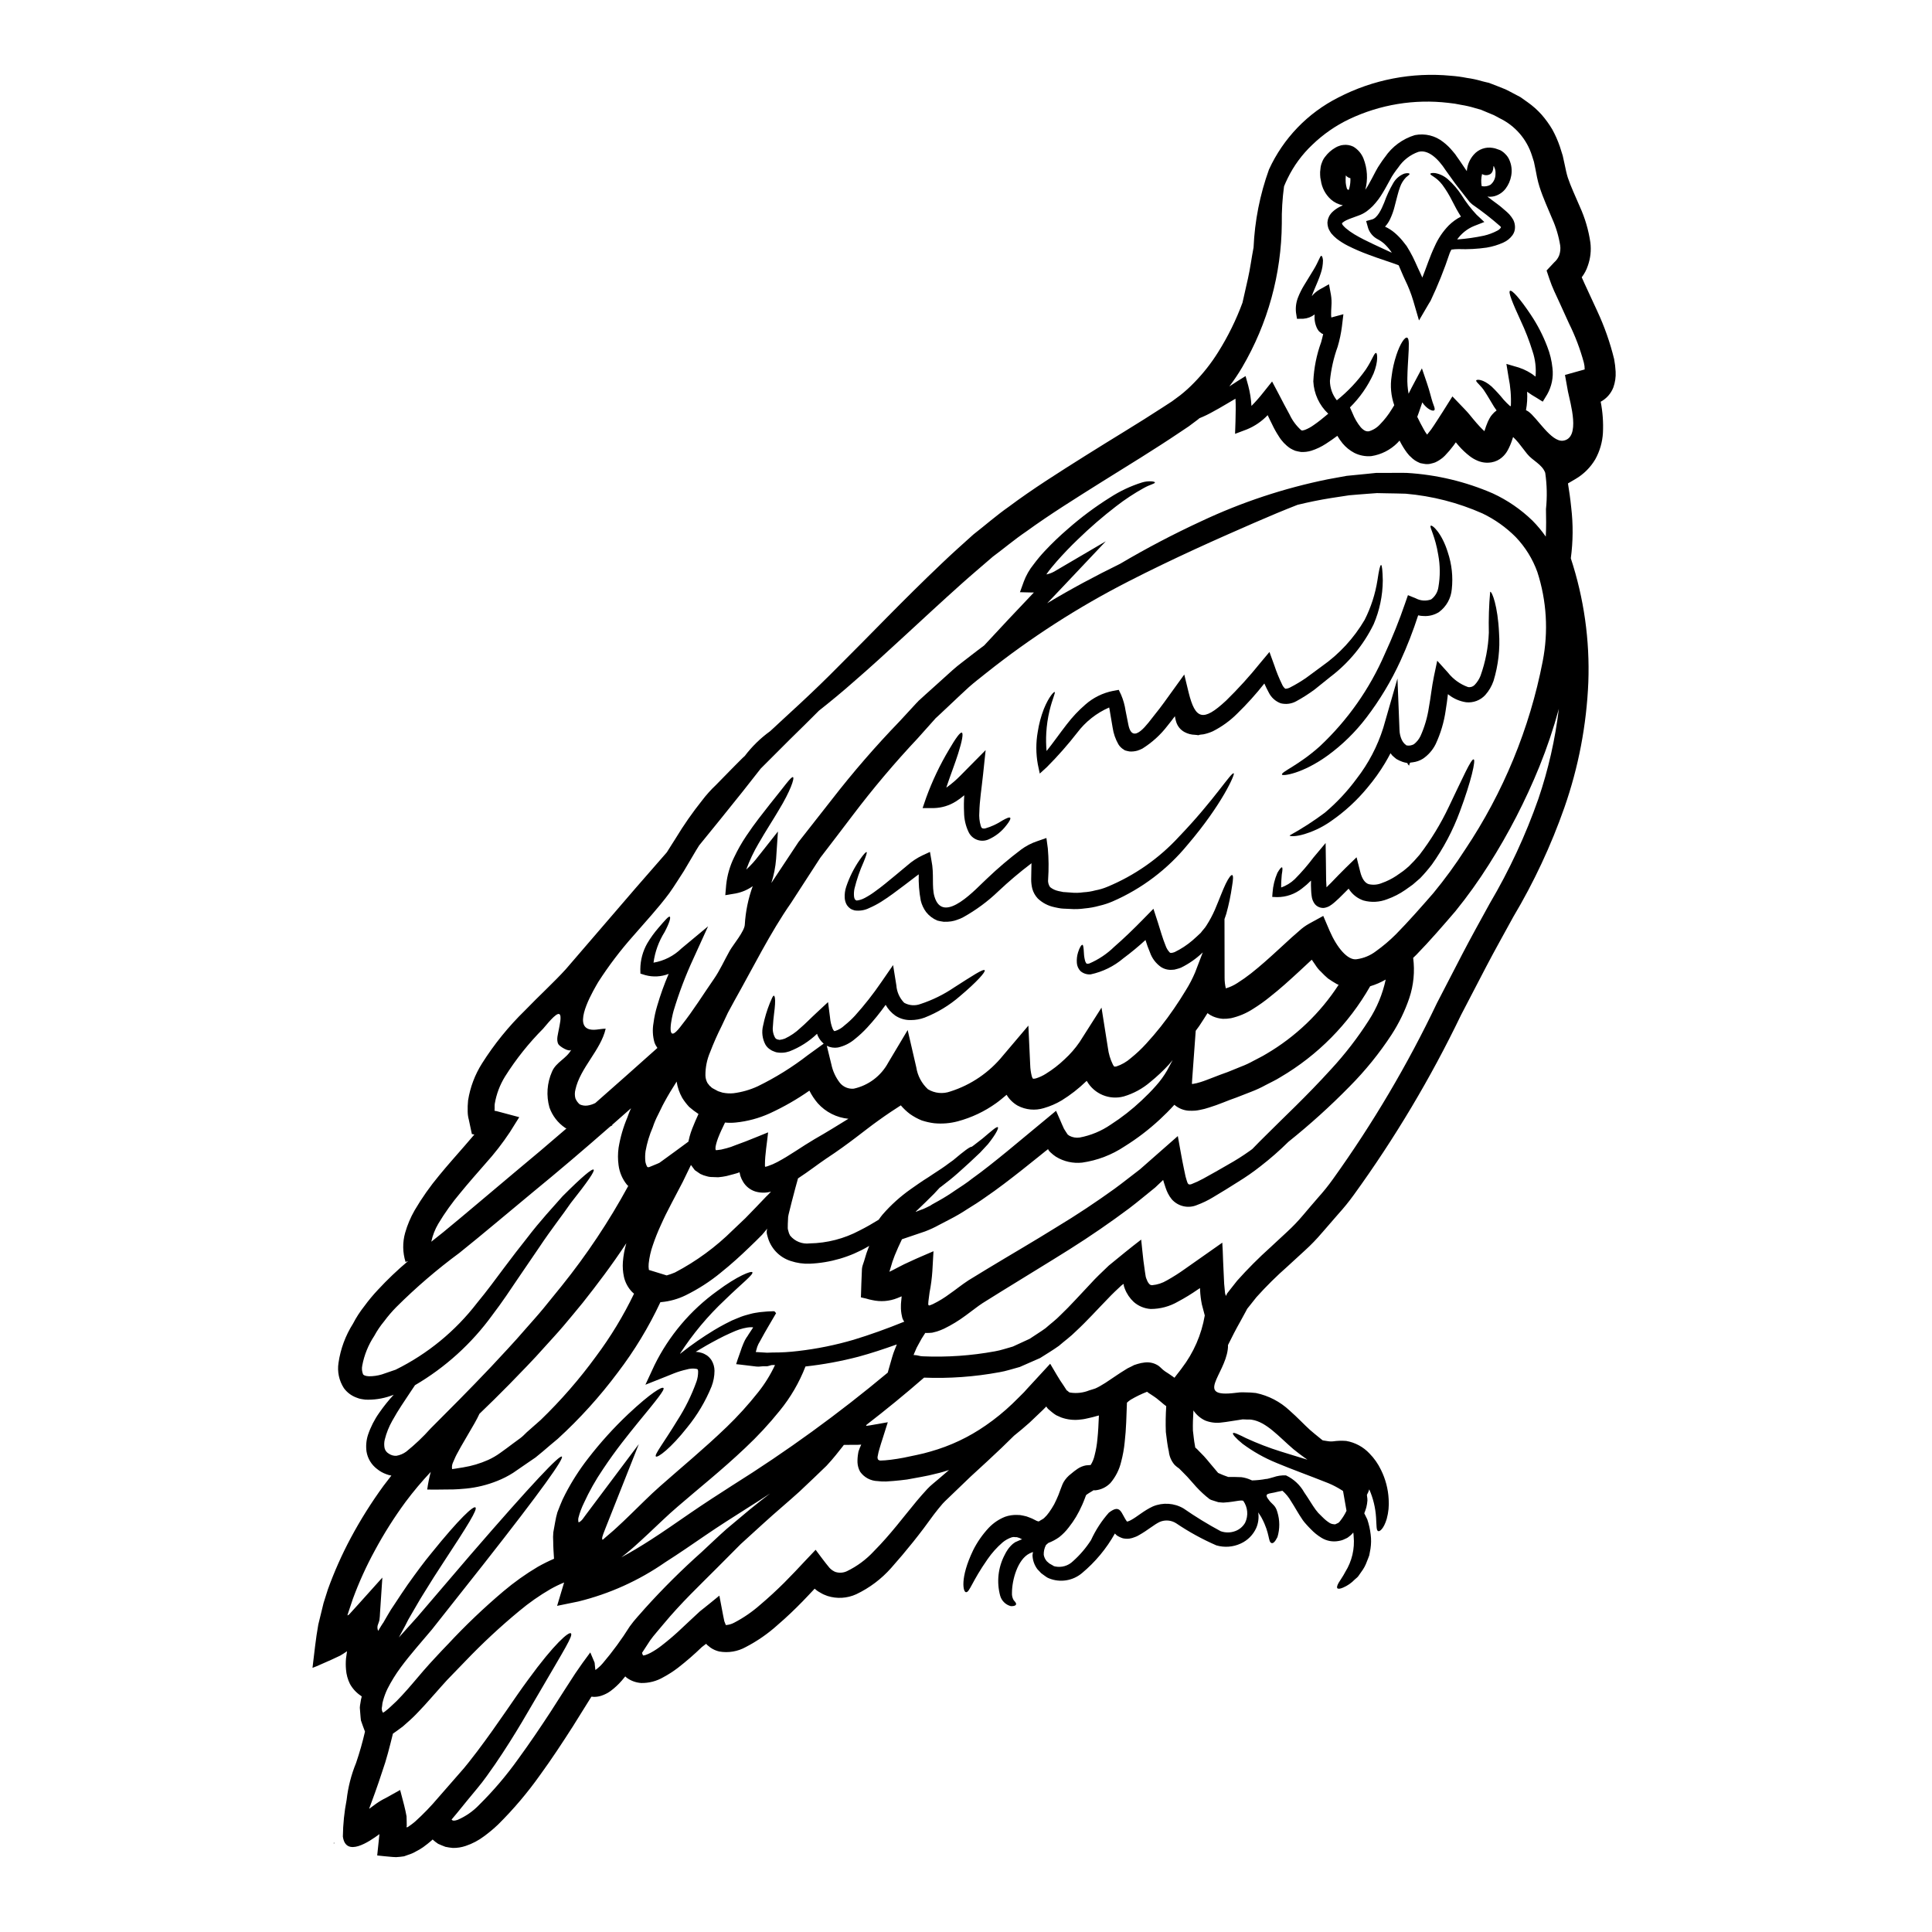 <?xml version="1.0" encoding="UTF-8"?>
<!-- Uploaded to: ICON Repo, www.svgrepo.com, Generator: ICON Repo Mixer Tools -->
<svg fill="#000000" width="800px" height="800px" version="1.1" viewBox="144 144 512 512" xmlns="http://www.w3.org/2000/svg">
 <g>
  <path d="m429.52 533.28c0.688-0.477 1.469-0.797 2.289-0.945 0.324-0.027 0.836-0.078 1.023-0.078 0.074-0.004 0.145-0.012 0.215-0.027 0.5-0.805 0.855-1.688 1.051-2.613 0.359-1.387 0.602-2.801 0.727-4.231 0.215-1.992 0.297-4.066 0.395-6.273-0.188 0.055-0.395 0.082-0.621 0.16-0.617 0.188-1.262 0.352-1.992 0.512-0.727 0.16-1.32 0.324-2.152 0.395-1.762 0.25-3.555 0.062-5.227-0.539-0.461-0.188-0.891-0.395-1.324-0.59h0.004c-0.387-0.234-0.754-0.5-1.102-0.785l-1.023-0.863c-0.066-0.086-0.141-0.168-0.219-0.246-0.297-0.395-0.211-0.324-0.27-0.43l-0.996 0.996-3.422 3.258c-1.348 1.207-2.754 2.394-4.148 3.5l-3.254 3.176c-2.363 2.262-5.117 4.793-8.266 7.676-1.508 1.453-3.121 3.016-4.844 4.656-0.789 0.812-1.832 1.695-2.559 2.508-0.727 0.812-1.508 1.832-2.312 2.856-3.523 4.926-7.309 9.664-11.336 14.188-2.582 2.914-5.723 5.277-9.238 6.949-2.402 1.098-5.129 1.262-7.644 0.457-0.672-0.223-1.312-0.52-1.91-0.891-0.301-0.156-0.59-0.336-0.863-0.535l-0.395-0.324c-0.055-0.027-0.133-0.082-0.105-0.082-0.047-0.02-0.086-0.059-0.109-0.105-0.078 0.051-0.133 0.16-0.188 0.211-0.969 1.051-1.969 2.074-2.988 3.148-2.047 2.098-4.227 4.199-6.652 6.273v0.004c-2.547 2.297-5.379 4.262-8.426 5.84-2.137 1.188-4.617 1.605-7.027 1.18-0.828-0.191-1.617-0.539-2.316-1.023-0.324-0.238-0.723-0.562-0.941-0.75l-0.188-0.273-0.352 0.242-0.863 0.672v0.004c-1.992 1.926-4.086 3.742-6.273 5.441-1.223 0.934-2.519 1.773-3.879 2.5-1.777 1.043-3.809 1.574-5.867 1.535-1.391-0.086-2.731-0.574-3.852-1.398-0.133-0.109-0.258-0.227-0.375-0.352-0.324 0.395-0.594 0.727-0.918 1.105-0.883 1.023-1.875 1.949-2.961 2.758-0.754 0.551-1.59 0.977-2.477 1.266-0.637 0.207-1.301 0.305-1.969 0.297l-0.594-0.055c-0.133 0.137-0.027-0.051-0.188 0.215l-0.941 1.508c-1.266 2.019-2.531 4.066-3.848 6.168-2.668 4.172-5.512 8.508-8.699 12.898h-0.004c-3.312 4.672-7.023 9.051-11.09 13.082-1.168 1.109-2.398 2.144-3.695 3.098-1.48 1.121-3.137 1.996-4.898 2.586-1.102 0.375-2.258 0.559-3.422 0.539-0.66-0.062-1.316-0.16-1.965-0.301-0.645-0.238-1.289-0.512-1.914-0.789v0.004c-0.523-0.344-1.02-0.73-1.48-1.156-0.098 0.082-0.184 0.172-0.27 0.266-0.699 0.594-1.402 1.18-2.207 1.75v0.004c-0.594 0.41-1.215 0.777-1.855 1.105-0.672 0.398-1.387 0.715-2.133 0.941l-1.102 0.395-1.051 0.133-1.051 0.086-0.996-0.051c-1.238-0.109-3.043-0.273-4.012-0.395 0.211-1.832 0.395-3.769 0.59-5.656-2.691 1.996-8.938 6.25-9.695 0.621h0.004c0.043-3.262 0.375-6.516 1-9.723 0.379-3.356 1.223-6.644 2.504-9.773 0.926-2.719 1.715-5.488 2.359-8.293l-0.539-1.43-0.539-1.535c-0.078-0.539-0.105-1.129-0.16-1.695l-0.133-1.668c0.02-0.418 0.074-0.832 0.16-1.238 0.074-0.59 0.191-1.176 0.352-1.75-0.082-0.055-0.133-0.109-0.242-0.188h-0.004c-1.195-0.797-2.184-1.871-2.879-3.125-0.594-1.195-0.949-2.492-1.047-3.82-0.086-0.969-0.086-1.941 0-2.91l0.27-1.938c-0.594 0.395-1.211 0.836-1.801 1.156-0.754 0.375-1.508 0.723-2.289 1.074-0.785 0.352-1.668 0.727-2.504 1.105l-1.402 0.617-1.156 0.457c0.484-3.902 0.836-7.594 1.535-11.469 0.457-1.887 0.918-3.793 1.402-5.734 0.352-1.129 0.723-2.285 1.102-3.473l-0.008 0.004c1.707-4.75 3.758-9.367 6.141-13.816 2.566-4.785 5.461-9.391 8.66-13.777 0.672-0.891 1.375-1.777 2.074-2.695-0.492-0.074-0.969-0.207-1.43-0.395-0.855-0.312-1.656-0.77-2.359-1.344-1.496-1.129-2.5-2.785-2.801-4.633-0.199-1.484-0.066-2.992 0.395-4.418 0.703-2.09 1.711-4.07 2.992-5.867 1.16-1.676 2.438-3.269 3.82-4.766-2.144 0.871-4.441 1.316-6.758 1.316-0.527 0.016-1.059-0.027-1.574-0.133-0.586-0.082-1.156-0.246-1.695-0.484-1.273-0.5-2.375-1.348-3.18-2.453-1.277-1.98-1.785-4.359-1.422-6.691 0.535-3.695 1.848-7.238 3.848-10.395 0.852-1.645 1.863-3.203 3.016-4.656 1.105-1.508 2.301-2.949 3.582-4.309 2.504-2.703 5.176-5.25 7.996-7.621l-0.672 0.242c-0.789-2.508-0.824-5.195-0.109-7.731 0.59-2.078 1.434-4.074 2.508-5.949 1.914-3.262 4.094-6.359 6.516-9.262 2.285-2.797 4.629-5.383 6.812-7.914 0.859-0.973 1.695-1.941 2.504-2.91l-0.395-0.082c-0.082-0.023-0.188-0.023-0.27-0.051l-0.055-0.301-0.242-1.129-0.484-2.285h0.004c-0.199-0.711-0.309-1.445-0.324-2.184-0.035-1.008 0.004-2.016 0.105-3.016 0.555-3.5 1.82-6.852 3.719-9.84 3.219-5.086 7.023-9.777 11.332-13.98 3.82-3.961 7.781-7.566 10.852-10.957 3.231-3.742 6.273-7.297 9.18-10.664 6.625-7.731 12.441-14.461 17.586-20.305 0.809-1.262 1.574-2.531 2.363-3.738 2.098-3.465 4.418-6.797 6.945-9.965 1.121-1.484 2.363-2.871 3.715-4.144l3.606-3.688c1.18-1.18 2.316-2.363 3.422-3.449 0.215-0.188 0.395-0.352 0.594-0.539 1.914-2.523 4.191-4.746 6.758-6.598 4.387-4.121 10.902-9.84 18.5-17.582 7.699-7.621 16.586-17.02 27.113-27.008 2.691-2.582 5.383-4.953 8.211-7.512 3.043-2.363 6.113-5.062 9.344-7.324 6.406-4.793 13.355-9.156 20.41-13.598 7.055-4.445 14.004-8.562 20.469-12.789l2.422-1.574 2.18-1.613c1.312-1.035 2.555-2.164 3.715-3.371 2.394-2.445 4.516-5.144 6.328-8.047 2.602-4.137 4.769-8.531 6.461-13.117 0.43-1.969 0.914-4.094 1.453-6.434 0.566-2.449 0.918-5.277 1.484-8.211 0.309-7.055 1.688-14.023 4.086-20.664 3.785-8.25 10.262-14.973 18.367-19.066 9.199-4.762 19.578-6.762 29.887-5.762 1.402 0.102 2.797 0.289 4.176 0.566 1.355 0.184 2.695 0.469 4.008 0.863l0.969 0.242 0.461 0.105 0.238 0.055 0.137 0.027 0.348 0.133c0.055 0 2.047 0.789 2.047 0.789l2.019 0.809c0.648 0.301 1.324 0.672 1.996 1.023l1.992 1.051 1.938 1.375c1.316 0.934 2.527 2.008 3.609 3.203 1.09 1.242 2.062 2.586 2.906 4.012 0.793 1.449 1.457 2.961 1.992 4.523l0.754 2.398 0.457 2.07 0.457 2.129h0.004c0.117 0.547 0.262 1.082 0.43 1.613 0.789 2.363 1.992 4.898 3.176 7.676 1.383 3.031 2.324 6.238 2.805 9.535 0.258 2.066 0.027 4.168-0.672 6.133-0.363 1.109-0.91 2.144-1.621 3.07 0.434 1.023 0.969 2.129 1.43 3.148 0.887 1.91 1.773 3.82 2.664 5.762v0.004c1.918 4.102 3.422 8.387 4.496 12.785 0.207 1.094 0.34 2.203 0.395 3.316 0.078 1.426-0.133 2.856-0.617 4.199-0.633 1.613-1.816 2.949-3.344 3.766 0.535 2.723 0.734 5.496 0.594 8.266-0.141 2.445-0.832 4.832-2.019 6.977-1.281 2.172-3.098 3.981-5.277 5.25l-1.969 1.156c0.297 1.859 0.617 3.938 0.859 6.379 0.531 4.477 0.496 9-0.105 13.465 3.484 10.594 5.055 21.719 4.641 32.859-0.469 11.328-2.613 22.527-6.356 33.227-3.535 10.066-8.062 19.754-13.52 28.918-2.422 4.445-4.844 8.727-7.137 13.113-2.289 4.387-4.523 8.699-6.758 12.988v0.004c-8.027 16.672-17.523 32.594-28.375 47.582-1.285 1.781-2.672 3.492-4.148 5.117-1.449 1.668-2.879 3.312-4.277 4.93l-0.004-0.004c-1.395 1.652-2.898 3.207-4.496 4.66-1.535 1.398-3.07 2.797-4.578 4.199v0.004c-2.93 2.57-5.703 5.316-8.309 8.215l-1.773 2.234-0.434 0.539-0.238 0.297-0.352 0.672-1.484 2.719c-1.18 2.074-2.231 4.148-3.254 6.223h-0.004c0.02 0.387 0 0.773-0.055 1.156-0.863 6.758-8.727 12.844 1.969 11.523l1.238-0.137c0.477-0.023 0.953-0.023 1.43 0 0.945 0 1.887 0.055 2.824 0.168 3.34 0.695 6.422 2.297 8.914 4.629 2.207 1.941 3.797 3.688 5.441 5.172 0.789 0.699 1.617 1.348 2.398 1.992 0.297 0.238 0.727 0.566 0.863 0.699 0.133 0.051-0.105 0.027 0.566 0.133 0.395 0.055 1.102 0.188 1.262 0.188h-0.004c0.32 0.031 0.645 0.031 0.969 0 1.172-0.168 2.359-0.207 3.543-0.109 2.348 0.414 4.504 1.574 6.137 3.316 1.262 1.277 2.297 2.762 3.07 4.387 1.188 2.406 1.875 5.027 2.016 7.703 0.133 1.766-0.043 3.543-0.512 5.25-0.789 2.637-1.887 3.445-2.285 3.227-0.484-0.211-0.395-1.32-0.539-3.578v0.004c-0.156-2.582-0.766-5.113-1.805-7.481-0.145 0.508-0.355 0.996-0.621 1.453 0.027 0.133 0.055 0.512 0.055 0.512 0.027 0.129 0.047 0.262 0.055 0.395l0.027 0.566-0.109 0.941-0.188 0.918c-0.078 0.27-0.133 0.457-0.211 0.672l-0.328 0.887c0.273 0.539 0.539 1.051 0.812 1.645h-0.004c0.43 1.293 0.727 2.629 0.887 3.981 0.16 1.254 0.141 2.523-0.051 3.773-0.109 0.59-0.215 1.18-0.324 1.75-0.215 0.562-0.395 1.102-0.621 1.613-0.348 0.988-0.848 1.918-1.48 2.754-0.297 0.395-0.539 0.789-0.789 1.129-0.246 0.344-0.645 0.621-0.945 0.891h0.004c-0.875 0.918-1.93 1.652-3.094 2.152-0.812 0.352-1.348 0.395-1.535 0.16-0.188-0.23-0.027-0.789 0.395-1.508s1.105-1.613 1.723-2.824c1.746-2.805 2.523-6.106 2.207-9.398-0.008-0.344-0.043-0.684-0.105-1.023-0.234 0.297-0.5 0.566-0.785 0.812l-0.512 0.395-0.137 0.109-0.078 0.051-0.297 0.16-0.188 0.082-0.699 0.324h-0.004c-0.355 0.141-0.727 0.238-1.105 0.297-1.594 0.32-3.25 0.023-4.629-0.836-1.031-0.625-1.973-1.387-2.801-2.262-0.395-0.375-0.723-0.75-1.074-1.129l-0.352-0.395-0.242-0.273-0.457-0.59c-1.348-1.969-2.129-3.504-3.098-4.984h-0.004c-0.602-1.066-1.387-2.023-2.312-2.824l-1.32 0.27c-2.316 0.645-3.906 0.188-2.102 2.398 0.727 0.918 1.613 1.238 2.074 2.965v-0.004c0.676 2.164 0.684 4.477 0.027 6.648-0.676 1.348-1.18 1.723-1.574 1.574-0.945-0.324-0.352-2.426-2.586-6.625-0.242-0.484-0.617-0.969-0.941-1.508h0.004c0.219 1.395 0.043 2.824-0.512 4.121-0.824 1.836-2.289 3.312-4.121 4.144-2.023 0.941-4.324 1.113-6.465 0.484-3.715-1.617-7.273-3.57-10.629-5.84-1.289-0.836-2.906-0.984-4.328-0.395-1.574 0.727-3.176 2.207-5.574 3.543-0.344 0.215-0.711 0.391-1.102 0.512-0.449 0.188-0.918 0.32-1.402 0.391-0.574 0.066-1.156 0.039-1.723-0.082-0.582-0.18-1.137-0.445-1.641-0.785-0.188-0.16-0.324-0.324-0.484-0.484-2.242 4.004-5.203 7.562-8.727 10.5-2.438 2.047-5.805 2.574-8.75 1.375-0.309-0.117-0.602-0.281-0.863-0.488l-0.672-0.484-0.324-0.238 0.004-0.004c-0.07-0.039-0.133-0.082-0.191-0.137l-0.16-0.16-0.16-0.184-0.672-0.699-0.004-0.004c-0.816-1.082-1.277-2.387-1.316-3.742 0.027-0.281 0.074-0.559 0.133-0.836-0.324 0.133-0.645 0.238-0.941 0.395-3.125 1.574-4.633 7.004-4.633 10.449-0.043 0.656 0.105 1.312 0.43 1.887 0.301 0.375 0.672 0.723 0.672 1.047s-0.43 0.621-1.426 0.566h0.004c-1.355-0.359-2.422-1.406-2.805-2.754-0.98-3.621-0.559-7.477 1.18-10.801 0.246-0.516 0.531-1.012 0.859-1.48 0.391-0.559 0.852-1.066 1.375-1.508l0.273-0.188 0.297-0.215-0.004-0.004c0.043-0.02 0.086-0.035 0.133-0.051l0.188-0.082 0.727-0.324h0.004c0.254-0.121 0.516-0.219 0.785-0.293-0.16-0.082-0.297-0.16-0.43-0.215l0.004-0.004c-0.191-0.117-0.402-0.199-0.625-0.242-0.188-0.051-0.352-0.16-0.562-0.105-0.207-0.004-0.414-0.023-0.621-0.055-0.211 0-0.352 0.082-0.512 0.082-0.895 0.301-1.727 0.766-2.449 1.371-1.5 1.301-2.828 2.785-3.957 4.418-4.172 5.953-4.789 8.855-5.707 8.75-0.754 0.055-1.695-3.66 1.859-11.066l-0.004-0.004c1.094-2.191 2.5-4.211 4.172-6 1.211-1.27 2.684-2.262 4.312-2.91 1.016-0.359 2.094-0.523 3.176-0.484 0.562-0.016 1.125 0.047 1.668 0.191 0.559 0.094 1.102 0.258 1.617 0.484 0.453 0.16 0.895 0.359 1.32 0.59l0.539 0.273 0.27 0.105c0.395 0.133 0.324 0.027 0.484 0 0.301-0.238 0.973-0.539 1.238-0.789 0.504-0.461 0.957-0.973 1.344-1.535 0.488-0.684 0.938-1.391 1.348-2.125 0.395-0.789 0.754-1.535 1.129-2.453 0.188-0.457 0.328-0.891 0.512-1.375l0.301-0.789v0.004c0.145-0.426 0.324-0.84 0.535-1.242 0.516-0.879 1.203-1.648 2.023-2.258 0.531-0.457 1.09-0.887 1.672-1.285zm-93.164 41.383h-0.004c0.785-0.051 1.547-0.27 2.238-0.648 2.488-1.301 4.809-2.902 6.914-4.766 2.207-1.859 4.309-3.82 6.297-5.785 0.969-1.023 1.941-1.996 2.91-2.992 1.832-1.938 3.633-3.879 5.441-5.762 1.18 1.574 2.398 3.258 3.66 4.766l0.273 0.27 0.184 0.164 0.188 0.133c0.086 0.098 0.199 0.172 0.32 0.215 0.195 0.133 0.402 0.246 0.625 0.324 1.012 0.324 2.109 0.246 3.07-0.215 2.684-1.301 5.098-3.094 7.121-5.285 4.394-4.418 7.891-9.156 11.391-13.355 0.891-1.051 1.777-2.074 2.754-3.125 0.977-1.051 1.938-1.723 2.883-2.559 0.945-0.836 1.969-1.668 2.883-2.477-1.105 0.352-2.207 0.699-3.312 0.941-2.691 0.727-5.301 1.078-7.805 1.574-1.211 0.16-2.453 0.297-3.664 0.395-0.645 0.055-1.262 0.078-1.914 0.133-0.746 0.023-1.492-0.012-2.234-0.105-1.848-0.051-3.566-0.969-4.633-2.481-0.418-0.75-0.656-1.59-0.699-2.449-0.023-0.836 0.039-1.676 0.188-2.504 0.035-0.305 0.117-0.605 0.246-0.887l0.16-0.434c0.133-0.324 0.27-0.617 0.395-0.914-0.297 0.027-0.59 0.027-0.863 0.051h-1.102l-2.641 0.027c-0.09 0.141-0.188 0.27-0.297 0.395-1.078 1.348-2.426 3.148-4.305 5.144-1.969 1.91-4.328 4.172-7.137 6.809-2.801 2.559-6.223 5.387-9.84 8.699-1.801 1.641-3.715 3.394-5.762 5.25-1.992 1.992-4.094 4.121-6.297 6.328-4.418 4.445-9.477 9.207-14.188 14.891-1.129 1.402-2.531 2.91-3.5 4.281-0.699 1.074-1.43 2.207-2.156 3.309l-0.004 0.004c0.027 0.137 0.074 0.27 0.137 0.395 0.035 0.102 0.078 0.199 0.137 0.293 0.238-0.008 0.473-0.055 0.699-0.133 0.445-0.156 0.875-0.348 1.293-0.566 1.012-0.547 1.973-1.18 2.879-1.887 1.984-1.527 3.879-3.164 5.68-4.898l1.75-1.641c0.941-0.891 1.859-1.75 2.754-2.559 1.746-1.402 3.473-2.754 5.168-4.172 0.434 2.152 0.918 5.008 1.32 6.809zm43.344-93.625c0.324-0.16 1.535-0.75 2.262-1.156 1.129-0.617 2.18-1.102 3.231-1.574 2.098-0.996 3.984-1.746 6.191-2.719-0.105 1.75-0.188 3.477-0.297 5.199h0.004c-0.129 1.926-0.379 3.84-0.75 5.734l-0.301 2.312-0.051 0.789h0.023v0.188l0.215 0.16 0.004 0.004c0.34-0.098 0.672-0.223 0.996-0.375 1.582-0.773 3.09-1.695 4.496-2.754 1.574-1.078 2.934-2.234 4.93-3.543 1.668-0.996 3.281-1.996 4.898-2.992 6.406-3.879 12.547-7.43 18.199-10.957 5.688-3.422 10.855-6.891 15.609-10.312 2.363-1.723 4.551-3.5 6.758-5.168 3.449-3.043 6.785-5.977 10.016-8.805 0.539 2.934 1.023 5.867 1.617 8.66l0.43 2.047 0.297 1.023c0.051 0.191 0.113 0.379 0.188 0.566 0.031 0.094 0.074 0.184 0.133 0.266 0.188 0.273 0.395 0.352 0.918 0.188v0.004c1.074-0.418 2.117-0.902 3.125-1.453 2.231-1.211 4.578-2.559 6.621-3.742v-0.004c1.969-1.094 3.875-2.297 5.711-3.609 0.238-0.16 0.457-0.352 0.699-0.512 1.207-1.234 2.504-2.586 4.066-4.094 4.277-4.305 10.125-9.691 16.828-17.07v0.004c3.703-4.016 7.047-8.348 9.988-12.953 2.137-3.297 3.652-6.957 4.473-10.797-1.301 0.75-2.684 1.348-4.121 1.777-5.684 9.98-13.891 18.293-23.801 24.102-1.238 0.789-2.559 1.371-3.824 2.047h-0.004c-1.246 0.691-2.543 1.293-3.875 1.801-1.32 0.512-2.637 1.023-3.938 1.535-1.156 0.395-2.285 0.836-3.5 1.32-1.211 0.484-2.477 0.941-3.879 1.375l0.004-0.004c-0.711 0.238-1.441 0.43-2.18 0.566-0.434 0.098-0.875 0.168-1.32 0.215-0.566 0.027-1.133 0.055-1.723 0.027-1.422-0.09-2.773-0.645-3.848-1.574-1.266 1.402-2.559 2.691-3.906 3.938v-0.004c-2.871 2.66-5.992 5.043-9.316 7.109-3.371 2.242-7.195 3.707-11.203 4.281-2.41 0.262-4.844-0.277-6.918-1.531-0.531-0.348-1.027-0.746-1.484-1.184-0.18-0.16-0.344-0.34-0.484-0.539-0.078-0.133-0.078-0.16-0.133-0.27-0.055-0.105-0.16 0.078-0.242 0.133l-0.078 0.055-0.395 0.297-1.262 1.023c-1.695 1.348-3.34 2.691-4.984 3.984-3.285 2.586-6.465 5.039-9.668 7.219-1.574 1.129-3.176 2.152-4.766 3.121h-0.004c-1.52 1.008-3.098 1.926-4.723 2.758-0.918 0.484-1.801 0.941-2.691 1.402v-0.004c-1.227 0.688-2.504 1.281-3.82 1.777-2.102 0.727-4.121 1.402-6.113 2.074-0.699 1.453-1.348 2.883-1.914 4.281-0.441 1.109-0.82 2.242-1.129 3.394zm3.203 6.519s-0.16 0.078-1.102 0.457c-2.125 0.848-4.461 1.027-6.691 0.512-0.512-0.082-1.078-0.242-1.574-0.395l-0.836-0.188c-0.188-0.105-0.699 0-0.539-0.395l0.105-3.34 0.137-3.367h0.004c-0.012-0.578 0.078-1.152 0.27-1.695l0.352-1.051h-0.004c0.363-1.336 0.805-2.652 1.32-3.938-0.105 0.051-0.188 0.133-0.297 0.188v0.004c-4.703 2.754-10.008 4.316-15.457 4.547-1.715 0.062-3.43-0.184-5.059-0.727-3.047-0.977-5.371-3.465-6.141-6.57l-0.105-0.395-0.027-0.078v-0.109c-0.027-0.055-0.047-0.109-0.059-0.168-0.02-0.289-0.008-0.574 0.027-0.859l0.082-0.301c0.023-0.105 0-0.051-0.082 0.027l-0.133 0.16-0.512 0.617-0.242 0.301-0.133 0.133-0.055 0.078-0.184 0.215c-1.105 1.105-2.207 2.234-3.394 3.336-2.316 2.234-4.793 4.5-7.543 6.691v0.008c-2.879 2.367-6.023 4.391-9.371 6.031-1.984 0.969-4.129 1.57-6.328 1.777-0.109 0.027-0.215 0-0.324 0.027h0.004c-3.094 6.606-6.887 12.863-11.312 18.66-4.731 6.34-10.051 12.219-15.887 17.555-1.375 1.129-2.691 2.262-3.984 3.367l-1.914 1.574c-0.699 0.484-1.375 0.941-2.047 1.398-1.348 0.918-2.637 1.809-3.879 2.668h0.004c-1.336 0.848-2.75 1.57-4.227 2.152-2.637 1.059-5.41 1.738-8.238 2.019l-1.969 0.16c-0.996 0.082-1.992 0.082-2.934 0.082-1.914 0.051-3.719 0.023-5.41 0.023 0.215-1.578 0.527-3.144 0.941-4.684-2.379 2.531-4.613 5.191-6.691 7.973-3.008 4.094-5.723 8.395-8.133 12.867-2.25 4.117-4.191 8.395-5.812 12.793-0.434 1.312-0.863 2.606-1.297 3.879-0.078 0.238-0.078 0.238-0.133 0.43-0.055 0.188 0.188 0 0.297-0.055l0.188-0.16c0.789-0.883 1.566-1.746 2.344-2.582l6.41-7.137-0.621 9.367v-0.004c-0.016 0.57-0.059 1.137-0.133 1.699-0.055 0.352-0.055 0.328-0.055 0.352l-0.023 0.055-0.082 0.27-0.215 0.621-0.004-0.004c-0.227 0.523-0.234 1.113-0.027 1.641 0.109 0.188 0.109 0.055 0.137 0l0.105-0.188c0.078-0.16 0.168-0.312 0.27-0.457 0.215-0.324 0.434-0.754 0.754-1.211l0.133-0.16c0.027-0.055 0.055-0.078 0.242-0.43 0.324-0.539 0.617-1.051 0.914-1.574 0.594-1.023 1.18-1.992 1.836-2.91 1.234-1.859 2.363-3.609 3.5-5.223 2.285-3.203 4.328-5.981 6.246-8.293 7.516-9.316 11.148-12.594 11.688-12.148 0.617 0.488-1.941 4.633-8.426 14.488-1.645 2.477-3.449 5.328-5.469 8.617-1.023 1.617-1.992 3.394-3.098 5.25-0.578 0.941-1.102 1.914-1.574 2.91-0.566 1.023-1.133 2.125-1.723 3.203 1.695-1.914 3.367-3.715 4.871-5.41 5.356-6.273 10.07-11.77 14.168-16.559 16.562-19.145 23.562-26.469 24.156-25.957s-5.25 8.805-20.84 28.621c-3.938 4.984-8.453 10.691-13.598 17.203-2.719 3.258-5.629 6.465-8.293 10.07v0.004c-1.324 1.789-2.496 3.691-3.5 5.676-0.465 0.973-0.844 1.984-1.129 3.019-0.156 0.48-0.246 0.977-0.273 1.48l-0.105 0.672 0.027 0.215v0.004c-0.004 0.258 0.07 0.508 0.211 0.723l0.082 0.16 0.004 0.004c0.066-0.016 0.129-0.043 0.188-0.082l0.324-0.215 0.238-0.188c0.504-0.383 0.98-0.793 1.43-1.238 1.004-0.887 1.957-1.832 2.852-2.828 1.887-2.019 3.715-4.254 5.734-6.598 0.973-1.156 2.129-2.363 3.203-3.543 1.074-1.18 2.129-2.262 3.231-3.422l0.004 0.004c4.613-4.969 9.523-9.652 14.699-14.031 2.852-2.41 5.894-4.582 9.105-6.488 1.402-0.797 2.848-1.516 4.328-2.152-0.105-1.613-0.215-3.203-0.215-4.551-0.059-0.816-0.047-1.637 0.027-2.453 0.16-0.914 0.324-1.801 0.484-2.691 0.148-0.883 0.344-1.754 0.594-2.609 0.27-0.645 0.512-1.297 0.75-1.914 0.391-1.004 0.84-1.984 1.348-2.938 1.719-3.316 3.738-6.469 6.035-9.422 3.246-4.211 6.82-8.156 10.688-11.809 5.922-5.547 8.883-7.297 9.289-6.867 0.406 0.43-1.723 3.07-6.785 9.211-2.477 3.07-5.734 7.027-9.238 12.305-1.934 2.84-3.629 5.84-5.059 8.965-0.617 1.258-1.105 2.578-1.453 3.938-0.074 0.383-0.066 0.777 0.027 1.156 0.215 0.055 0.59-0.297 0.789-0.484h-0.004c0.109-0.098 0.207-0.207 0.297-0.324 0.242-0.324 0.488-0.645 0.727-0.996l14.168-18.895-8.805 22.215c-1.133 2.828-0.891 2.613-0.891 2.965l0.078 0.16c0.055 0 0.133-0.082 0.188-0.109l0.008 0.004c0.105-0.082 0.203-0.172 0.293-0.27 0.512-0.43 1.023-0.863 1.535-1.32 0.594-0.484 1.18-1.023 1.777-1.574 1.18-1.078 2.398-2.234 3.609-3.422 2.477-2.363 4.981-4.981 7.871-7.512 5.602-4.957 11.66-9.938 17.527-15.59l0.004 0.004c3.016-2.902 5.832-6.008 8.43-9.293 1.77-2.219 3.269-4.641 4.469-7.215h-0.672c-0.617 0-1.023 0.395-1.832 0.324s-1.574 0.16-2.344 0.082c-1.535-0.188-3.016-0.352-4.496-0.539l-0.539-0.055-0.273-0.027c-0.105 0-0.188-0.027-0.105-0.133l0.352-1.102c0.27-0.727 0.512-1.43 0.75-2.129l0.004-0.004c0.215-0.691 0.469-1.375 0.754-2.047 0.105-0.324 0.324-0.672 0.457-0.996l0.395-0.672 0.027-0.027c0.105-0.133 0.395-0.562 0.512-0.789 0.27-0.434 0.562-0.863 0.836-1.266l0.352-0.535c0.055-0.16-0.297-0.055-0.434-0.109-0.363 0-0.723 0.027-1.078 0.082-0.711 0.117-1.414 0.285-2.102 0.512-0.352 0.133-0.699 0.27-1.023 0.375-0.512 0.215-0.996 0.434-1.48 0.648-1.023 0.457-2.019 0.941-2.938 1.426-2.363 1.238-4.387 2.398-6.141 3.477h0.004c0.52 0.027 1.035 0.117 1.535 0.266 0.52 0.156 1.012 0.395 1.457 0.699 0.465 0.34 0.863 0.762 1.18 1.242 0.527 0.848 0.805 1.828 0.809 2.824-0.008 1.43-0.277 2.84-0.789 4.172-1.598 3.91-3.766 7.555-6.434 10.824-4.328 5.512-7.871 8.16-8.32 7.703-0.449-0.457 2.18-3.769 5.68-9.531 2.082-3.231 3.793-6.691 5.086-10.312 0.297-0.859 0.441-1.758 0.434-2.664 0-0.324-0.082-0.566-0.137-0.566-0.055 0-0.023-0.078-0.297-0.133v-0.004c-0.871-0.148-1.762-0.094-2.609 0.164-1.145 0.254-2.269 0.594-3.363 1.023-0.754 0.297-1.484 0.594-2.207 0.891l-5.359 2.125 2.363-5.09h-0.004c3.852-7.863 9.586-14.652 16.695-19.766 5.301-3.961 8.992-5.383 9.289-4.957 0.395 0.566-2.828 2.992-7.269 7.324v0.004c-4.531 4.242-8.527 9.027-11.898 14.238h0.082c0.074-0.066 0.156-0.133 0.242-0.188 2.773-2.188 5.676-4.199 8.695-6.031 0.914-0.566 1.91-1.105 2.961-1.668l1.777-0.891c0.789-0.324 1.574-0.672 2.422-0.996 0.848-0.324 1.645-0.512 2.508-0.754 0.863-0.242 1.613-0.324 2.449-0.457 0.863-0.055 1.668-0.188 2.641-0.215 0.395 0.027 1.102-0.105 1.289 0.027l0.395 0.457c-0.672 1.133-1.324 2.262-2.019 3.449-0.727 1.289-1.238 2.074-2.426 4.309l-0.188 0.324-0.082 0.16-0.133 0.324v-0.004c-0.109 0.215-0.191 0.441-0.242 0.676l-0.188 0.672-0.109 0.352c0.055 0.078 0.273 0.027 0.395 0.051 0.594 0.027 1.156 0.082 1.75 0.109l0.863 0.051c0.27 0 0.996-0.023 1.48-0.051h-0.004c2.25 0.012 4.5-0.121 6.731-0.395 4.988-0.574 9.914-1.574 14.73-2.988 4.309-1.312 8.777-2.91 13.41-4.793-0.32-0.418-0.531-0.906-0.617-1.426-0.211-0.902-0.305-1.828-0.273-2.754-0.004-0.352 0.016-0.703 0.055-1.051l0.082-0.836 0.051-0.59v-0.055zm181.05-245.65 0.004 0.004c0.008-0.602-0.062-1.195-0.211-1.777-0.973-3.606-2.297-7.106-3.961-10.449-0.836-1.887-1.695-3.742-2.559-5.629l-1.32-2.856v0.004c-0.496-1.09-0.934-2.203-1.316-3.34l-0.727-2.18 1.992-2.129h-0.004c0.598-0.508 1.059-1.156 1.348-1.883 0.297-0.836 0.391-1.734 0.27-2.613-0.398-2.5-1.133-4.938-2.18-7.242-1.051-2.586-2.316-5.223-3.312-8.348-0.238-0.754-0.457-1.574-0.645-2.477l-0.395-2.047-0.43-2.074-0.512-1.613c-1.363-4.359-4.473-7.957-8.59-9.938-0.539-0.27-1.023-0.59-1.574-0.836l-1.684-0.699-1.668-0.699-1.617-0.457v-0.004c-1.184-0.359-2.387-0.637-3.606-0.832-1.137-0.25-2.289-0.43-3.449-0.539-8.973-1.055-18.062 0.438-26.227 4.309-3.629 1.727-6.953 4.039-9.84 6.836-2.676 2.531-4.875 5.523-6.488 8.832-0.352 0.699-0.672 1.43-0.969 2.156v0.004c-0.438 3.262-0.637 6.547-0.59 9.84-0.098 13.395-3.715 26.531-10.492 38.086-1.035 1.766-2.18 3.461-3.418 5.086 0.727-0.484 1.457-0.969 2.234-1.453l2.074-1.289 0.699 2.504c0.469 1.77 0.758 3.582 0.863 5.41 1.105-1.121 2.148-2.305 3.121-3.543l2.344-2.938 1.836 3.477c0.914 1.746 1.859 3.606 2.856 5.383l-0.004 0.004c0.727 1.531 1.754 2.902 3.016 4.039 0.324 0.16 0.297 0.105 0.996-0.078h-0.004c0.84-0.328 1.637-0.766 2.363-1.297 1.238-0.836 2.504-1.887 3.824-2.988-2.379-2.234-3.797-5.305-3.957-8.562 0.16-3.551 0.859-7.055 2.074-10.391 0.188-0.727 0.395-1.457 0.539-2.152v-0.004c-0.113-0.023-0.219-0.059-0.324-0.109-0.262-0.184-0.516-0.379-0.754-0.59-0.172-0.203-0.324-0.422-0.457-0.648-0.594-1.133-0.848-2.414-0.73-3.688v-0.164c-0.859 0.668-1.898 1.062-2.984 1.137l-1.695 0.023-0.242-1.535h-0.004c-0.18-1.438 0.016-2.891 0.566-4.231 0.41-1.031 0.906-2.031 1.48-2.984 0.996-1.641 1.859-3.043 2.586-4.227 0.727-1.184 1.102-2.047 1.398-2.664 0.297-0.617 0.488-1.078 0.676-1.051 0.188 0.027 0.348 0.395 0.43 1.18-0.008 1.152-0.199 2.297-0.566 3.391-0.43 1.375-1.129 2.961-1.859 4.684-0.188 0.461-0.395 0.945-0.539 1.43 0.586-0.715 1.301-1.32 2.102-1.777l2.453-1.375 0.512 2.754c0.168 1.004 0.215 2.027 0.133 3.043-0.055 0.836-0.082 1.617-0.082 2.363 0.004 0.215 0.02 0.43 0.055 0.645l3.203-0.863-0.395 3.285v0.004c-0.234 1.801-0.609 3.586-1.129 5.328-1.055 2.922-1.742 5.961-2.047 9.051 0.016 1.875 0.66 3.684 1.832 5.144 2.93-2.34 5.516-5.09 7.676-8.156 1.75-2.613 2.207-4.445 2.719-4.387 0.324-0.027 0.672 2.125-0.672 5.469v-0.004c-1.512 3.348-3.629 6.387-6.246 8.965l0.699 1.574c0.527 1.344 1.266 2.598 2.18 3.715 0.891 0.945 1.48 1.105 2.098 1.051 1.152-0.324 2.188-0.969 2.992-1.855 1.184-1.207 2.223-2.543 3.098-3.984l0.672-1.078c-0.863-2.461-1.105-5.098-0.699-7.676 0.234-1.914 0.656-3.797 1.262-5.629 1.023-3.094 2.262-4.844 2.856-4.602 0.59 0.242 0.484 2.152 0.301 5.223-0.082 1.535-0.215 3.336-0.242 5.301l-0.004 0.004c-0.043 1.449 0.062 2.902 0.324 4.328 0.512-1.023 0.996-2.019 1.48-2.883l2.047-3.848 1.324 3.879c0.789 2.312 1.129 3.961 1.508 5.09 0.379 1.129 0.723 1.75 0.484 2.098-0.16 0.301-1.133 0.16-2.234-0.887h-0.004c-0.371-0.344-0.699-0.734-0.969-1.16-0.324 0.887-0.621 1.773-0.945 2.754l-0.395 1.078c0.539 1.102 1.078 2.207 1.645 3.176v0.004c0.277 0.539 0.602 1.055 0.969 1.535 0.324-0.395 0.699-0.863 1.078-1.375 1.023-1.453 2.047-3.121 3.121-4.766l2.504-3.984 3.231 3.367c1.051 1.078 1.574 1.801 2.234 2.586s1.238 1.48 1.859 2.125c0.395 0.434 0.789 0.789 1.156 1.133h0.004c0.262-0.879 0.574-1.742 0.941-2.586 0.129-0.285 0.27-0.562 0.43-0.832 0.188-0.352 0.414-0.676 0.676-0.973 0.344-0.418 0.738-0.789 1.18-1.102-0.238-0.324-0.457-0.672-0.672-0.969-0.996-1.617-1.695-2.883-2.363-3.879-1.102-1.859-2.637-2.754-2.344-3.148 0.188-0.215 1.695-0.395 4.039 1.641 1.141 1.102 2.211 2.269 3.203 3.504 0.535 0.598 1.102 1.164 1.699 1.695h0.215c0.117-2.582-0.094-5.168-0.617-7.703l-0.566-3.473 3.309 0.969v0.004c1.605 0.523 3.102 1.336 4.418 2.394 0.199-2.262-0.066-4.539-0.789-6.691-0.855-2.777-1.91-5.496-3.148-8.125-2.129-4.633-3.367-7.625-2.828-7.918 0.535-0.297 2.641 2.047 5.551 6.406h-0.004c1.746 2.609 3.191 5.41 4.309 8.348 0.73 1.844 1.203 3.785 1.398 5.762 0.281 2.398-0.211 4.82-1.398 6.918l-1.18 1.941-1.773-1.105h-0.004c-0.754-0.426-1.48-0.891-2.18-1.398-0.059-0.051-0.121-0.098-0.191-0.137 0.105 1.641 0.004 3.285-0.297 4.898 0.188 0.109 0.434 0.215 0.594 0.328 2.312 1.574 6.086 8.211 9.262 7.754 4.723-0.699 1.859-10.043 1.266-13.031l-0.789-4.387zm-10.258 37.023c0.34-3.207 0.273-6.445-0.195-9.637-0.836-2.285-3.367-3.203-4.816-5.035l-2.262-2.91h-0.004c-0.445-0.539-0.922-1.051-1.43-1.535-0.078 0.273-0.188 0.512-0.27 0.812h0.004c-0.305 0.93-0.691 1.832-1.156 2.691-0.379 0.703-0.879 1.336-1.48 1.859-0.789 0.703-1.762 1.172-2.805 1.344-1.223 0.219-2.484 0.082-3.633-0.395-0.781-0.316-1.52-0.742-2.184-1.262-1.012-0.785-1.949-1.66-2.793-2.621-0.324-0.352-0.566-0.672-0.863-1.023-0.215 0.297-0.395 0.566-0.617 0.863-0.703 0.945-1.469 1.844-2.293 2.691-0.574 0.57-1.227 1.059-1.934 1.453-0.215 0.109-0.395 0.215-0.648 0.328l-0.004-0.004c-0.297 0.113-0.602 0.203-0.914 0.27-0.645 0.199-1.328 0.238-1.988 0.105-0.352-0.051-0.672-0.105-1.023-0.188-0.242-0.105-0.512-0.238-0.754-0.348h-0.004c-0.453-0.227-0.879-0.508-1.262-0.84-0.324-0.297-0.621-0.562-0.918-0.859l-0.617-0.754c-0.672-0.91-1.266-1.871-1.781-2.879-0.055-0.105-0.105-0.188-0.16-0.297-0.176 0.219-0.363 0.426-0.566 0.617-1.875 1.875-4.301 3.102-6.918 3.5-1.551 0.133-3.106-0.164-4.496-0.859-1.199-0.633-2.258-1.492-3.125-2.535-0.512-0.625-0.973-1.289-1.375-1.988-0.969 0.727-1.969 1.43-3.016 2.102-1.211 0.793-2.523 1.418-3.902 1.855-0.883 0.266-1.801 0.375-2.723 0.324-0.516-0.078-1.027-0.188-1.535-0.324-0.453-0.184-0.895-0.398-1.316-0.645-1.25-0.848-2.297-1.961-3.07-3.258-0.648-0.992-1.223-2.027-1.723-3.098-0.43-0.836-0.789-1.613-1.18-2.426h-0.004c-1.547 1.633-3.426 2.918-5.508 3.769l-3.125 1.18 0.109-3.281c0.055-2.18 0.105-4.203 0-6.035-2.074 1.18-3.988 2.398-5.789 3.34v0.004c-1.215 0.695-2.473 1.309-3.773 1.832-0.133 0.105-0.238 0.211-0.375 0.324l-2.445 1.828-2.453 1.641c-6.598 4.445-13.516 8.66-20.57 13.059-6.977 4.387-13.777 8.617-20.008 13.141-3.176 2.152-5.953 4.523-8.887 6.691-2.824 2.453-5.707 4.871-8.293 7.191-10.609 9.5-19.98 18.523-28.273 25.688-3.367 2.988-6.57 5.602-9.527 7.941-2.207 2.207-4.723 4.723-7.676 7.594l-5.656 5.656c-0.672 0.672-1.398 1.375-2.098 2.098-2.719 3.504-6.246 7.969-10.797 13.57-1.695 2.102-3.543 4.363-5.512 6.785-0.27 0.461-0.539 0.891-0.836 1.348-1.051 1.805-2.152 3.637-3.258 5.512-1.262 1.91-2.422 3.848-3.848 5.84-2.965 3.988-6.246 7.477-9.531 11.285-3.398 3.82-6.496 7.902-9.262 12.203-1.129 1.941-6.273 10.5-2.938 12.309 1.43 0.789 3.422 0.051 4.898 0.078-1.289 5.684-6.758 10.367-8.023 16.156h0.004c-0.203 0.758-0.203 1.559 0 2.316 0.25 0.605 0.637 1.145 1.129 1.574 0.641 0.301 1.348 0.414 2.047 0.32 0.734-0.105 1.445-0.332 2.102-0.672 5.328-4.684 10.812-9.547 16.449-14.594-0.332-0.453-0.598-0.953-0.785-1.48-0.473-1.676-0.555-3.434-0.246-5.144 0.199-1.531 0.523-3.047 0.973-4.523 0.84-2.887 1.855-5.719 3.043-8.48-1.984 0.777-4.164 0.891-6.219 0.32l-1.266-0.395-0.027-1.18c0.02-2.41 0.656-4.773 1.855-6.863 0.855-1.441 1.84-2.801 2.938-4.066 1.695-1.969 2.719-3.176 3.016-2.965s-0.078 1.617-1.375 4.066c-1.547 2.461-2.551 5.227-2.938 8.109 2.797-0.473 5.383-1.789 7.41-3.769l7.055-5.867-3.894 8.555c-2.078 4.484-3.832 9.109-5.25 13.844-0.43 1.508-2.074 8.75 1.211 4.953 0.352-0.395 0.645-0.789 0.941-1.18 3.043-3.82 5.734-8.184 8.508-12.172 1.617-2.312 2.824-5.062 4.227-7.539 0.891-1.574 3.961-5.199 3.988-6.945v-0.004c0.207-3.465 0.914-6.887 2.098-10.148-1.32 0.941-2.824 1.594-4.414 1.906l-2.856 0.484 0.242-2.824h0.004c0.273-2.508 0.984-4.949 2.098-7.215 0.93-1.973 2.012-3.875 3.231-5.684 2.262-3.394 4.473-6.113 6.273-8.426 3.664-4.496 5.602-7.352 6.086-7.137 0.484 0.215-0.672 3.688-3.769 8.754-1.48 2.531-3.418 5.465-5.328 8.805h-0.004c-1.305 2.211-2.402 4.535-3.285 6.945 1.219-1.113 2.328-2.34 3.312-3.664l0.539-0.672 4.551-5.762-0.484 7.269c-0.168 2.168-0.594 4.312-1.266 6.383 2.426-3.672 4.82-7.289 7.191-10.852 2.988-3.801 5.941-7.562 8.855-11.285 5.613-7.238 11.621-14.168 17.988-20.758 1.508-1.617 2.988-3.231 4.473-4.848l0.297-0.297 0.242-0.27 0.16-0.133 1.77-1.617 2.398-2.152c1.574-1.43 3.125-2.824 4.684-4.227s3.34-2.641 4.984-3.961c1.129-0.891 2.262-1.723 3.367-2.559 4.066-4.387 8.48-9.129 13.164-14.027h-0.562l-3.125-0.078 0.996-2.754h-0.004c0.621-1.68 1.512-3.246 2.641-4.633 0.918-1.238 1.906-2.422 2.961-3.543 1.93-2.059 3.969-4.012 6.113-5.848 3.5-3.082 7.246-5.871 11.203-8.344 2.617-1.691 5.449-3.023 8.426-3.957 0.828-0.258 1.695-0.355 2.559-0.297 0.566 0.055 0.863 0.16 0.863 0.27 0.105 0.352-1.238 0.539-2.91 1.484v-0.004c-2.574 1.426-5.031 3.043-7.352 4.848-3.57 2.742-6.977 5.691-10.203 8.832-1.859 1.773-3.715 3.711-5.574 5.812-0.891 1.051-1.836 2.129-2.613 3.258l-0.078 0.16v0.004c0.715-0.148 1.402-0.402 2.043-0.754l13.68-8.027-10.875 11.512c-1.289 1.348-2.586 2.719-3.906 4.121-0.27 0.27-0.512 0.512-0.754 0.789 6.492-3.906 12.898-7.297 19.094-10.34 0.094-0.039 0.184-0.086 0.27-0.137 6.957-4.109 14.121-7.863 21.457-11.254 10.699-5.039 21.961-8.773 33.551-11.121l4.984-0.91c1.723-0.16 3.449-0.352 5.195-0.512 0.863-0.078 1.75-0.16 2.641-0.27l2.68 0.004c1.801 0 3.633-0.055 5.469 0 7.852 0.465 15.562 2.305 22.777 5.438 3.871 1.793 7.41 4.223 10.473 7.188 1.305 1.312 2.488 2.734 3.543 4.254 0.133-2.598 0.105-5.047 0.051-7.285zm3.422 52.883v0.004c-1.418 5.215-3.144 10.34-5.172 15.348-3.676 9.035-8.156 17.723-13.383 25.957-2.715 4.301-5.68 8.438-8.883 12.387-1.641 1.914-3.312 3.848-5.012 5.762-1.695 1.914-3.445 3.824-5.301 5.734-0.273 0.273-0.566 0.539-0.863 0.836v-0.004c0.473 3.586 0.121 7.234-1.023 10.664-1.156 3.402-2.731 6.648-4.684 9.668-3.242 4.957-6.977 9.57-11.152 13.773-5.102 5.207-10.516 10.098-16.207 14.652-2.324 2.301-4.789 4.461-7.375 6.461-1.887 1.488-3.859 2.863-5.906 4.117-2.152 1.375-4.199 2.641-6.648 4.094-1.355 0.828-2.789 1.523-4.281 2.074-2.32 0.992-5.016 0.383-6.691-1.508-0.398-0.484-0.742-1.012-1.023-1.574-0.242-0.484-0.449-0.988-0.621-1.508-0.16-0.434-0.297-0.891-0.43-1.32-0.082-0.242-0.133-0.488-0.215-0.727-0.672 0.645-1.375 1.32-2.102 1.992-2.231 1.777-4.496 3.715-6.918 5.547-4.871 3.637-10.152 7.297-15.887 10.906s-11.809 7.269-18.148 11.203c-1.574 0.996-3.176 1.969-4.789 2.988-1.238 0.789-2.883 2.129-4.527 3.312h-0.004c-1.789 1.332-3.699 2.496-5.707 3.473-0.602 0.277-1.223 0.523-1.855 0.727l-1.266 0.324h-0.004c-0.492 0.051-0.984 0.078-1.48 0.078-0.105 0-0.238-0.023-0.352-0.023h0.004c-0.676 0.988-1.289 2.023-1.832 3.094-0.34 0.566-0.629 1.16-0.859 1.777l-0.27 0.617-0.137 0.395h0.328c0.672 0 1.371 0.324 2.098 0.324h-0.004c6.402 0.277 12.816-0.164 19.117-1.32 1.645-0.273 3.148-0.836 4.766-1.266 1.457-0.672 2.938-1.348 4.445-2.047 1.375-0.941 2.824-1.801 4.227-2.824 1.289-1.156 2.719-2.18 3.984-3.5 2.641-2.504 5.144-5.359 7.945-8.293 0.695-0.754 1.371-1.484 2.125-2.207 0.891-0.863 1.777-1.723 2.691-2.586 2.754-2.262 5.844-4.793 8.59-6.891 0.215 1.832 0.352 3.688 0.594 5.574l0.395 2.856c0.105 0.512 0.105 0.891 0.238 1.508l0.004-0.008c0.039 0.168 0.094 0.328 0.16 0.484l0.105 0.215v0.004c0.141 0.457 0.391 0.871 0.73 1.211 0.191 0.168 0.445 0.254 0.699 0.238 1.371-0.125 2.695-0.555 3.879-1.262 1.652-0.922 3.254-1.938 4.793-3.043 3.098-2.156 6.191-4.359 9.344-6.57 0.188-0.109 0.395-0.301 0.562-0.395l0.027 0.723 0.082 1.402 0.105 2.856c0.105 1.969 0.188 3.906 0.273 5.902l0.238 2.504 0.082 0.297h0.004c0.012 0.094 0.039 0.184 0.078 0.27 0.027 0.055 0.055 0.242 0.105 0.082 0.07-0.168 0.152-0.328 0.246-0.484l0.055-0.133 0.027-0.027 0.238-0.297 0.457-0.594 1.914-2.426c2.762-3.094 5.691-6.031 8.777-8.805l4.5-4.172h-0.004c1.484-1.363 2.879-2.82 4.176-4.363 1.32-1.574 2.664-3.125 4.012-4.688h-0.004c1.406-1.555 2.723-3.191 3.938-4.898 10.543-14.699 19.766-30.305 27.551-46.633 2.231-4.309 4.469-8.66 6.758-13.059 2.289-4.402 4.789-8.887 7.242-13.355 5.184-8.789 9.492-18.059 12.871-27.684 2.641-7.762 4.465-15.777 5.438-23.918zm-4.281-12.574h-0.004c1.543-7.883 1.055-16.027-1.422-23.668-1.246-3.453-3.199-6.609-5.738-9.258-2.559-2.57-5.539-4.684-8.805-6.25-6.441-2.856-13.312-4.621-20.332-5.227-1.719-0.082-3.418-0.055-5.117-0.109-0.836-0.027-1.672-0.027-2.508-0.051-0.836 0.051-1.668 0.133-2.504 0.184-1.641 0.137-3.281 0.242-4.871 0.395-1.617 0.242-3.207 0.488-4.766 0.727-3.07 0.484-6.031 1.102-8.91 1.801-3.582 1.402-7.406 2.988-11.473 4.766-9.934 4.328-21.254 9.344-33.457 15.59v0.004c-13.285 6.789-25.859 14.891-37.535 24.18-1.574 1.266-3.148 2.453-4.688 3.824-1.539 1.375-3.07 2.883-4.629 4.328l-2.316 2.18-1.18 1.105-0.59 0.539-0.109 0.105-0.051 0.078-0.273 0.301c-1.426 1.574-2.856 3.203-4.305 4.816l-0.004 0.008c-6.144 6.531-11.934 13.391-17.344 20.543-2.754 3.66-5.629 7.375-8.508 11.148-2.555 3.961-5.141 7.941-7.781 12.008-5.492 7.871-9.988 17.02-15.023 25.957l-1.695 3.125-1.695 3.606-0.004 0.004c-1.121 2.227-2.125 4.508-3.016 6.84-0.828 1.93-1.25 4.012-1.238 6.113 0.008 0.715 0.195 1.418 0.539 2.047 0.188 0.27 0.434 0.539 0.617 0.789 0.301 0.133 0.242 0.297 0.727 0.594l1.457 0.789c0.43 0.105 0.789 0.297 1.234 0.395l0.004-0.004c0.93 0.191 1.883 0.246 2.828 0.16 2.246-0.281 4.434-0.906 6.488-1.859 4.695-2.293 9.145-5.062 13.277-8.266l4.172-3.019c-0.668-0.578-1.207-1.293-1.574-2.098-0.078-0.188-0.105-0.352-0.184-0.512h-0.004c-2.109 2.019-4.602 3.602-7.324 4.656-1.141 0.395-2.363 0.469-3.543 0.219l-0.594-0.215v-0.004c-0.336-0.109-0.656-0.27-0.941-0.484-0.52-0.32-0.953-0.766-1.266-1.289-0.844-1.566-1.062-3.394-0.617-5.117 0.414-2.016 1.008-3.992 1.773-5.902 0.512-1.211 0.812-1.969 1.051-1.969 0.238 0 0.434 0.812 0.324 2.289-0.055 1.402-0.457 3.473-0.562 5.84v0.004c-0.137 1.062 0.078 2.141 0.617 3.07 0.105 0.133 0.238 0.242 0.395 0.32 0.047 0.008 0.094 0.027 0.137 0.055l0.59 0.133v0.004c0.5-0.051 0.988-0.168 1.457-0.352 1.484-0.699 2.848-1.629 4.039-2.758 1.426-1.211 2.719-2.586 4.418-4.148l2.961-2.754 0.539 4.176h-0.004c0.09 1 0.324 1.98 0.699 2.91 0.098 0.215 0.23 0.414 0.395 0.59l0.273-0.027c0.918-0.297 1.754-0.797 2.453-1.465 0.984-0.781 1.906-1.637 2.758-2.559 2.531-2.812 4.871-5.789 7.004-8.914l3.121-4.523 0.863 5.356v0.004c0.121 1.738 0.855 3.379 2.074 4.629 1.324 0.742 2.91 0.859 4.328 0.324 3.129-1.027 6.102-2.484 8.828-4.328 4.848-3.098 7.836-5.09 8.188-4.606 0.27 0.395-1.992 3.016-6.57 6.863h0.004c-2.777 2.418-5.949 4.34-9.375 5.684-1.145 0.422-2.359 0.641-3.582 0.645-1.477 0.051-2.934-0.363-4.172-1.18-1.051-0.75-1.926-1.727-2.559-2.852-1.496 2.102-3.121 4.106-4.871 6.004-1 1.086-2.078 2.094-3.231 3.016-1.305 1.129-2.867 1.914-4.551 2.285-1.004 0.16-2.031 0-2.938-0.453l1.18 4.816h0.004c0.363 1.836 1.156 3.562 2.312 5.039 0.895 1.066 2.25 1.629 3.637 1.508 3.914-0.859 7.258-3.387 9.152-6.918l5.144-8.617 2.285 9.883v0.004c0.344 2.219 1.426 4.258 3.07 5.789 1.801 1.098 4 1.316 5.981 0.59 5.469-1.738 10.309-5.043 13.922-9.504l6.731-7.941 0.484 10.449v-0.004c0.027 0.965 0.16 1.922 0.391 2.856 0.055 0.285 0.172 0.555 0.352 0.785 0.266 0 0.531-0.039 0.789-0.105 0.918-0.289 1.797-0.695 2.613-1.211 1.777-1.098 3.438-2.379 4.949-3.824 1.5-1.367 2.84-2.902 3.988-4.574l5.816-9.137 1.695 10.688c0.191 1.535 0.637 3.027 1.324 4.414 0.098 0.203 0.23 0.387 0.395 0.539h0.023c0.027 0 0.215-0.027 0.512-0.055 1.406-0.469 2.707-1.219 3.816-2.203 1.465-1.176 2.832-2.461 4.094-3.852 2.66-2.898 5.109-5.984 7.324-9.23 1.105-1.617 2.18-3.258 3.176-4.93 0.945-1.508 1.762-3.086 2.453-4.723l2.019-5.277c-1.703 1.633-3.644 2.992-5.762 4.035-0.359 0.145-0.73 0.262-1.105 0.352-0.414 0.148-0.852 0.223-1.293 0.219-1.035 0.074-2.066-0.191-2.934-0.758-1.352-0.957-2.367-2.312-2.906-3.875-0.453-1.066-0.848-2.152-1.18-3.262-1.871 1.719-3.832 3.336-5.871 4.852-2.488 2.113-5.465 3.574-8.656 4.254-0.977 0.086-1.949-0.227-2.695-0.863-0.562-0.582-0.906-1.348-0.965-2.156-0.074-0.953 0.035-1.914 0.32-2.824 0.43-1.402 0.918-2.019 1.156-1.992s0.324 0.891 0.395 2.207c0.031 0.738 0.148 1.469 0.352 2.18 0.133 0.324 0.297 0.617 0.43 0.617 0.215 0.031 0.434 0.016 0.645-0.051 2.453-1.051 4.688-2.551 6.598-4.414 2.453-2.129 5.117-4.688 7.836-7.477l2.559-2.613 1.156 3.543c0.672 2.125 1.297 4.359 2.074 6.246v-0.004c0.234 0.688 0.621 1.312 1.129 1.832 0.109 0.105 0.461 0.16 1.266-0.133l0.004-0.004c1.699-0.824 3.285-1.867 4.723-3.098 0.75-0.699 1.574-1.375 2.207-2.019 0.457-0.672 1.051-1.18 1.48-1.914v0.004c0.867-1.348 1.625-2.758 2.262-4.227 1.18-2.773 2.07-5.223 2.856-6.84 0.785-1.617 1.426-2.422 1.723-2.312 0.301 0.105 0.27 1.129-0.027 2.856v-0.008c-0.352 2.492-0.863 4.957-1.535 7.383-0.133 0.457-0.324 0.941-0.484 1.426l0.027 15.484v-0.004c-0.008 0.973 0.102 1.938 0.324 2.883 1.078-0.316 2.102-0.789 3.043-1.402 1.266-0.797 2.484-1.66 3.66-2.586 2.426-1.91 4.793-4.039 7.164-6.219l3.606-3.309 1.941-1.695h-0.004c0.824-0.766 1.738-1.426 2.723-1.969l3.688-2.019 1.695 3.961c1.887 4.359 4.766 7.914 7.191 7.512v-0.004c1.852-0.254 3.602-0.984 5.086-2.121 1.887-1.352 3.664-2.859 5.305-4.5 3.336-3.394 6.785-7.32 9.906-10.902 3.035-3.68 5.848-7.539 8.43-11.551 10.098-15.09 17.086-32.047 20.543-49.875zm-51.996 225.14-0.918-5.223c-0.133-0.113-0.273-0.215-0.43-0.297-1.102-0.699-2.262-1.305-3.469-1.805-5.066-2.019-9.805-3.715-13.777-5.383v-0.004c-3.191-1.301-6.203-3-8.969-5.059-1.859-1.508-2.691-2.559-2.531-2.797 0.188-0.301 1.426 0.297 3.543 1.348v-0.004c2.957 1.359 5.996 2.531 9.102 3.5 2.102 0.672 4.5 1.375 7.086 2.18-0.27-0.188-0.457-0.352-0.723-0.512-0.945-0.672-1.996-1.48-2.992-2.285-3.848-3.285-7.16-7.242-11.09-7.809-0.512-0.082-1.023 0-1.574-0.055l-0.004-0.004c-0.262-0.023-0.523-0.031-0.785-0.027l-0.996 0.16c-1.457 0.188-2.801 0.488-4.82 0.699l-0.004 0.004c-1.398 0.148-2.816-0.043-4.125-0.562-1.254-0.59-2.324-1.512-3.094-2.668-0.109 1.914-0.188 3.691-0.137 5.332 0.188 1.348 0.242 2.531 0.566 4.144 0.055 0.352 0.027 0.324 0.055 0.352 0.027 0.027 0.324 0.273 0.484 0.434l0.941 0.969v-0.004c0.598 0.582 1.16 1.191 1.695 1.832 0.488 0.621 0.996 1.18 1.484 1.777s0.996 1.211 1.453 1.723v0.004c0.875 0.41 1.773 0.77 2.691 1.074 0.945 0 2.074-0.027 3.477 0.055 0.824 0.109 1.629 0.336 2.394 0.672 0.148 0.051 0.293 0.113 0.43 0.191 1.25-0.035 2.492-0.164 3.719-0.395h0.188c0.227-0.074 0.461-0.129 0.699-0.164l1.051-0.297v0.004c1.043-0.371 2.148-0.535 3.258-0.484h0.055l0.133 0.051c1.992 0.961 3.641 2.512 4.723 4.445 1.105 1.574 2.129 3.367 3.016 4.578l0.461 0.566 0.211 0.27 0.16 0.16 1 0.996 0.004-0.004c0.562 0.586 1.191 1.102 1.879 1.535 0.391 0.234 0.84 0.355 1.297 0.352-0.082 0.188 0.672-0.215 1.074-0.395v-0.027l0.109-0.105c0.117-0.086 0.219-0.195 0.297-0.324 0.672-0.836 1.242-1.75 1.703-2.723zm-2.102-139.4c-0.156-0.055-0.309-0.117-0.457-0.188-0.789-0.457-1.574-0.941-2.344-1.48-0.641-0.547-1.254-1.133-1.828-1.75-0.598-0.547-1.113-1.172-1.535-1.859l-0.945-1.371-3.445 3.203c-2.426 2.231-4.898 4.496-7.648 6.648h0.004c-1.406 1.145-2.883 2.195-4.418 3.152-1.801 1.18-3.801 2.027-5.902 2.5-0.723 0.129-1.453 0.184-2.184 0.164-0.898-0.07-1.781-0.289-2.613-0.648-0.512-0.223-0.988-0.512-1.422-0.859-0.727 1.129-1.43 2.285-2.184 3.394-0.297 0.43-0.645 0.863-0.941 1.289l-0.918 12.594-0.078 1.238c0 0.105 0 0.238 0.027 0.238s0.027 0.027 0.078 0.027v0.004c0.738-0.109 1.469-0.281 2.18-0.512 1.051-0.324 2.184-0.789 3.371-1.238 1.184-0.453 2.477-0.969 3.82-1.426 1.129-0.457 2.285-0.945 3.449-1.402 1.168-0.438 2.301-0.961 3.391-1.574 1.129-0.621 2.285-1.133 3.394-1.836v0.004c7.715-4.523 14.27-10.785 19.141-18.285zm-24.77 142.57c0.91-1.895 0.715-4.133-0.512-5.84-0.211-0.047-0.43-0.066-0.645-0.055-0.672 0.027-1.723 0.273-3.203 0.434-0.395 0.051-0.812 0.078-1.238 0.105-0.43 0.027-0.996-0.055-1.535-0.105-0.566-0.16-1.18-0.395-1.777-0.566-0.598-0.172-0.887-0.617-1.348-0.914h-0.004c-1.277-1.082-2.465-2.266-3.543-3.543-0.484-0.535-0.996-1.102-1.508-1.695-0.43-0.43-0.863-0.887-1.32-1.348l-0.836-0.836h0.004c-0.418-0.277-0.812-0.594-1.18-0.938-0.891-1.008-1.441-2.273-1.574-3.609-0.324-1.348-0.562-3.285-0.789-5.144-0.086-2.281-0.047-4.562 0.105-6.84-0.484-0.324-0.941-0.754-1.426-1.156l-1.156-0.945c-0.461-0.352-0.973-0.672-1.457-0.996h0.004c-0.367-0.219-0.719-0.461-1.051-0.727-1.5 0.586-2.945 1.285-4.332 2.102-0.352 0.234-0.688 0.5-0.996 0.789-0.133 3.394-0.188 7.004-0.594 10.422-0.168 1.773-0.484 3.527-0.941 5.25-0.488 2.074-1.469 4.004-2.852 5.629-1.094 1.125-2.559 1.816-4.121 1.938-0.102-0.008-0.199-0.023-0.297-0.051l-0.645 0.395c-0.395 0.242-0.945 0.566-1.105 0.699-0.352 0.242-0.16 0.133-0.238 0.188-0.078 0.055-0.082 0.188-0.133 0.27l-0.273 0.727c-0.215 0.539-0.43 1.129-0.672 1.641h-0.004c-0.473 1.082-1.012 2.133-1.613 3.148-0.582 0.977-1.23 1.91-1.941 2.801-0.73 0.965-1.578 1.832-2.531 2.586-0.887 0.633-1.855 1.148-2.879 1.535-0.195 0.191-0.402 0.371-0.617 0.539-0.422 0.801-0.629 1.703-0.594 2.609 0.109 0.641 0.398 1.238 0.832 1.723l0.461 0.395 0.105 0.105c0.027 0.027 0.297 0.188 0.297 0.188l0.699 0.395c0.176 0.148 0.391 0.242 0.617 0.27 1.707 0.352 3.477-0.16 4.723-1.375 1.848-1.641 3.457-3.523 4.793-5.602 1.207-2.641 2.797-5.094 4.723-7.269 3.203-2.504 3.231 0.273 4.82 2.363 0.363-0.074 0.707-0.207 1.023-0.395 1.641-0.863 3.394-2.508 5.84-3.637h0.004c2.637-1.102 5.637-0.902 8.105 0.539 3.164 2.195 6.449 4.207 9.84 6.031 1.254 0.449 2.629 0.441 3.879-0.031 1.098-0.406 2.019-1.184 2.606-2.203zm-10.691-54.934c-0.273-0.996-0.539-1.992-0.789-2.992h0.004c-0.242-1.207-0.395-2.43-0.457-3.66-0.027-0.188 0.027-0.484-0.055-0.59l-0.535 0.352c-1.695 1.18-3.457 2.258-5.281 3.227-2.191 1.273-4.684 1.941-7.219 1.941-1.66-0.109-3.242-0.762-4.492-1.859-1.043-0.973-1.852-2.168-2.363-3.5l-0.16-0.461c-0.012-0.043-0.023-0.086-0.027-0.133l-0.027-0.027v-0.027l-0.027-0.051-0.027-0.16-0.023-0.395c-0.137-0.027-0.461 0.27-0.672 0.434l-1.672 1.574c-0.695 0.645-1.371 1.375-2.047 2.074-2.691 2.754-5.356 5.734-8.266 8.426-1.375 1.402-3.043 2.586-4.523 3.879-1.613 1.156-3.336 2.18-4.984 3.231-1.801 0.789-3.606 1.574-5.383 2.363-1.832 0.484-3.633 1.105-5.441 1.402v-0.004c-6.57 1.215-13.25 1.691-19.926 1.43-5.062 4.414-10.152 8.562-15.242 12.492h0.004c-0.031 0.105-0.078 0.203-0.137 0.297 0.352-0.027 0.645-0.082 0.996-0.133 1.574-0.273 3.148-0.539 4.766-0.836-0.461 1.48-0.945 2.988-1.43 4.523-0.27 0.789-0.512 1.613-0.75 2.426v-0.004c-0.211 0.66-0.371 1.336-0.488 2.019-0.09 0.305-0.059 0.633 0.082 0.914 0.203 0.211 0.5 0.312 0.789 0.27l1.105-0.055 1.535-0.16c1.102-0.133 2.234-0.324 3.394-0.539 2.285-0.512 4.723-0.914 7.109-1.641h-0.004c5.219-1.469 10.148-3.797 14.598-6.894 2.512-1.727 4.879-3.656 7.082-5.762 0.562-0.566 1.129-1.133 1.723-1.695l0.863-0.863c0.184-0.188 0.238-0.215 0.512-0.512l0.75-0.836c2.019-2.18 4.066-4.418 6.168-6.691 1.18 1.969 2.398 4.172 3.543 5.762l0.836 1.289v0.004c0.133 0.059 0.25 0.141 0.352 0.246 0.133 0.082 0.215 0.215 0.324 0.27v-0.004c0.109 0.012 0.219 0.039 0.32 0.082 1.684 0.25 3.406 0.047 4.984-0.594 0.535-0.184 1.234-0.348 1.613-0.508 0.402-0.176 0.797-0.375 1.18-0.594 1.02-0.578 2.008-1.207 2.965-1.883 1.074-0.699 2.152-1.48 3.445-2.262l0.945-0.59 1.156-0.566 0.566-0.297c0.211-0.078 0.617-0.188 0.914-0.297 0.629-0.195 1.281-0.328 1.938-0.395 1.312-0.156 2.637 0.176 3.719 0.941 0.27 0.188 0.484 0.461 0.75 0.676l0.352 0.324c0.215 0.184 0.352 0.238 0.512 0.395 0.672 0.434 1.348 0.863 2.019 1.348l0.484 0.352h0.027l0.699-0.914c0.395-0.539 0.836-1.023 1.211-1.574v-0.004c3.148-4.102 5.246-8.906 6.113-14zm-9.961-64.977 1.453-2.719c-0.324 0.395-0.617 0.754-0.941 1.133-1.543 1.684-3.211 3.246-4.984 4.684-2.043 1.758-4.438 3.062-7.023 3.828-3.801 1.031-7.816-0.633-9.777-4.043-0.027-0.023-0.027-0.051-0.051-0.078-0.059 0.059-0.121 0.113-0.191 0.16-1.961 1.895-4.117 3.574-6.434 5.008-1.48 0.883-3.066 1.57-4.723 2.047-2.312 0.715-4.809 0.48-6.949-0.648-1.211-0.691-2.223-1.684-2.938-2.879-0.918 0.754-1.801 1.535-2.754 2.207-3.074 2.207-6.523 3.84-10.18 4.82-2.035 0.543-4.148 0.715-6.246 0.512-1.133-0.141-2.25-0.391-3.336-0.754-1.094-0.445-2.133-1.016-3.098-1.695-0.891-0.672-1.699-1.441-2.422-2.289-1.512 0.969-3.543 2.285-6.113 4.144-3.371 2.398-7.57 5.981-13.652 9.961-2.125 1.43-4.551 3.34-7.477 5.25-0.238 0.836-0.484 1.695-0.699 2.531-0.352 1.266-0.672 2.531-0.996 3.797-0.27 1.078-0.512 2.125-0.789 3.176v0.004c-0.121 0.438-0.176 0.891-0.164 1.348l-0.055 1.18-0.016 1.16 0.055 0.395 0.027 0.082 0.055 0.184c0.086 0.457 0.25 0.895 0.484 1.297 1.262 1.539 3.223 2.324 5.195 2.074 4.617-0.078 9.148-1.25 13.223-3.422 1.832-0.918 3.5-1.887 5.062-2.856 0.324-0.461 0.645-0.918 1.051-1.402v0.004c2.211-2.539 4.723-4.797 7.477-6.731 0.695-0.488 1.375-0.973 2.047-1.43 0.457-0.297 0.887-0.594 1.32-0.891 0.863-0.539 1.695-1.074 2.477-1.613 1.574-1.023 3.043-1.969 4.254-2.91 0.395-0.27 0.727-0.539 1.102-0.789 2.91-2.453 4.445-3.609 4.957-3.582 0.16-0.133 0.395-0.273 0.539-0.395 0.863-0.672 1.617-1.262 2.289-1.773 2.555-2.156 3.738-3.231 4.066-2.992 0.238 0.188-0.395 1.695-2.613 4.473-0.617 0.645-1.289 1.402-2.074 2.234-0.789 0.75-1.723 1.613-2.719 2.559-0.996 0.945-2.125 1.91-3.309 2.988-1.297 1.156-2.691 2.262-4.227 3.422-0.133 0.105-0.324 0.238-0.484 0.352-0.488 0.539-0.945 1.023-1.457 1.574-1.426 1.43-3.043 3.019-4.844 4.723h-0.027c-0.055 0.133 0.16 0.023 0.27 0l0.352-0.16 0.727-0.273-0.008 0.004c0.457-0.141 0.898-0.324 1.32-0.539 0.395-0.188 0.754-0.375 1.156-0.562l0.488-0.324c0.617-0.352 1.207-0.672 1.832-1.023 1.488-0.832 2.934-1.742 4.328-2.719 1.48-0.973 2.992-1.941 4.445-3.098 3.016-2.152 6.059-4.606 9.234-7.191 4.176-3.441 8.52-7.043 13.031-10.797l1.023 2.312c0.352 0.812 0.727 1.723 1.078 2.453 0.324 0.484 0.754 1.238 0.969 1.508 0.188 0.105 0.301 0.273 0.484 0.352 0.832 0.438 1.785 0.598 2.719 0.457 2.945-0.555 5.742-1.719 8.215-3.418 2.922-1.879 5.66-4.027 8.188-6.41 1.32-1.234 2.609-2.531 3.793-3.879 1.137-1.262 2.137-2.637 2.984-4.109zm-72.215 74.078 0.566-1.43c-3.477 1.238-6.867 2.363-10.18 3.258-4.606 1.203-9.293 2.066-14.027 2.586-1.645 4.25-3.953 8.215-6.84 11.742-2.809 3.488-5.856 6.777-9.129 9.84-6.219 5.902-12.441 10.824-17.906 15.562-2.691 2.285-5.199 4.789-7.758 7.16-1.262 1.18-2.531 2.363-3.82 3.504-0.645 0.562-1.289 1.129-1.969 1.668-0.461 0.395-0.918 0.727-1.375 1.102 2.582-1.398 5.195-2.961 7.781-4.629 3.445-2.207 6.891-4.633 10.5-7.109 3.609-2.477 7.477-4.984 11.176-7.352h0.004c14.375-9.012 28.121-18.988 41.141-29.863l0.16-0.59c0.352-1.211 0.699-2.453 1.051-3.66h0.004c0.172-0.609 0.379-1.207 0.621-1.789zm-21.254-55.82c3.418-1.941 6.352-3.797 8.992-5.41-3.129-0.305-6.035-1.773-8.129-4.121-0.871-1.02-1.613-2.141-2.211-3.336-3.301 2.309-6.801 4.316-10.461 6-2.879 1.312-5.953 2.141-9.102 2.453-0.93 0.094-1.867 0.094-2.797 0-0.699 1.426-1.348 2.824-1.859 4.144-0.188 0.504-0.352 1.016-0.488 1.535l-0.16 0.727-0.027 0.59 0.082 0.301h0.27v0.023h-0.27c0 0.027 0.082 0.027 0.16 0.027l0.105-0.027 1.18-0.16 1.426-0.352h0.004c0.781-0.203 1.547-0.469 2.289-0.785 0.941-0.352 1.859-0.699 2.754-1.023 2.023-0.789 4.016-1.613 5.953-2.398-0.27 2.668-0.836 5.953-0.836 8.43h0.004c-0.02 0.234-0.012 0.469 0.027 0.699 0.258-0.031 0.512-0.094 0.754-0.188 0.863-0.289 1.699-0.652 2.504-1.078 3.461-1.848 6.531-4.113 9.836-6.051zm-12.594 15.023c0.352-0.395 0.727-0.754 1.078-1.129-1.387 0.387-2.856 0.371-4.231-0.055-1.332-0.441-2.461-1.348-3.18-2.559-0.301-0.492-0.543-1.023-0.723-1.574l-0.16-0.723c-0.023-0.055-0.043-0.109-0.059-0.164l-0.027-0.078c-0.027 0-0.078 0.055-0.105 0.078l-0.434 0.164c-0.188 0.051-0.105 0.051-0.941 0.27-0.645 0.188-1.266 0.352-1.941 0.512-0.672 0.16-1.398 0.238-2.207 0.324l-1.48-0.055 0.004-0.004c-0.535 0.016-1.066-0.059-1.574-0.215-0.586-0.137-1.148-0.344-1.688-0.613l-1.453-0.996-1.023-1.375c-0.727 1.508-1.457 3.016-2.18 4.5-0.996 1.859-1.969 3.715-2.91 5.547-0.566 1.078-1.105 2.152-1.641 3.203-0.434 0.918-0.863 1.801-1.266 2.719v0.004c-0.793 1.719-1.496 3.481-2.102 5.277-0.559 1.586-0.926 3.231-1.102 4.898-0.055 0.559-0.035 1.117 0.055 1.672l4.723 1.453v-0.004c0.754-0.215 1.492-0.477 2.207-0.785 5.637-2.961 10.801-6.742 15.32-11.227l3.312-3.148c0.941-0.969 1.883-1.914 2.797-2.883 0.922-0.965 1.961-2.039 2.898-3.031zm-4.523 83.094c1.883-1.535 3.66-2.934 5.356-4.227-2.047 1.348-4.066 2.641-6.086 3.906-3.906 2.481-7.457 4.723-11.02 7.164s-7.086 4.871-10.691 7.164c-6.969 4.844-14.773 8.367-23.02 10.391l-5.629 1.156 1.75-5.84 0.105-0.352c-1.234 0.508-2.441 1.094-3.606 1.75-2.914 1.688-5.68 3.625-8.266 5.789-5.031 4.16-9.812 8.609-14.32 13.328-1.102 1.156-2.207 2.285-3.285 3.394-1.078 1.105-2.043 2.098-3.016 3.231-1.992 2.207-3.938 4.523-6.031 6.691-1.035 1.109-2.133 2.164-3.285 3.148-0.551 0.535-1.145 1.023-1.777 1.453-0.566 0.434-1.18 0.863-1.777 1.266-0.863 3.473-1.695 6.863-2.824 10.012-0.645 1.941-1.266 3.852-1.941 5.684-0.352 0.918-0.672 1.801-0.996 2.719l-0.484 1.32c-0.027 0.027-0.105 0.16-0.027 0.133v0.004c0.035 0 0.074-0.008 0.109-0.027l0.512-0.395 1.18-0.863c0.84-0.598 1.734-1.125 2.664-1.574l3.715-2.07 1.051 4.012c0.238 0.996 0.484 1.992 0.645 2.961 0.055 0.891 0.027 1.723 0.055 2.586l-0.082 0.242c-0.027 0.105 0.16 0.078 0.242 0.051l0.078-0.023c0.109-0.055-0.105 0.105 0.297-0.188h0.004c0.582-0.391 1.141-0.812 1.672-1.266 2.188-1.977 4.238-4.102 6.137-6.356 1.969-2.234 3.824-4.363 5.602-6.41 1.75-1.91 3.231-3.938 4.723-5.84 5.762-7.648 9.91-14.168 13.465-18.957 7.027-9.668 10.824-12.816 11.363-12.332 0.672 0.562-1.887 4.523-7.781 14.672-3.016 5.062-6.691 11.809-12.309 20.035-1.453 2.047-2.906 4.227-4.723 6.379-1.723 2.074-3.543 4.281-5.41 6.598-0.457 0.539-0.914 1.105-1.398 1.668 0.062 0.074 0.133 0.137 0.211 0.191 0.188 0.109 0.484 0.188 1.375-0.105 2.172-0.934 4.133-2.301 5.762-4.016 3.766-3.727 7.207-7.773 10.285-12.09 3.07-4.199 5.902-8.402 8.566-12.469 1.312-2.07 2.606-4.09 3.879-6.059 0.918-1.426 1.832-2.824 2.719-4.199 0.617-0.918 1.262-1.832 1.887-2.719 0.699-0.941 1.375-1.887 2.074-2.824l1.074 2.531h-0.004c0.09 0.152 0.125 0.332 0.109 0.512l0.078 0.75 0.082 0.754c0.023 0 0.023 0.055 0.023 0.105l0.004 0.004c0.711-0.516 1.363-1.109 1.938-1.777 2.617-3.082 5.012-6.352 7.164-9.777 1.348-1.883 2.691-3.203 4.012-4.762 4.738-5.254 9.766-10.25 15.051-14.957 2.289-2.129 4.418-4.172 6.543-6.059 2.188-1.855 4.262-3.574 6.231-5.223zm-13.629-104.79-0.027-0.027v-0.004c-0.859-0.559-1.676-1.18-2.445-1.855-0.688-0.738-1.305-1.543-1.836-2.398-0.75-1.332-1.25-2.793-1.48-4.305-1.18 1.832-2.285 3.66-3.281 5.512-0.621 1.105-1.078 2.207-1.645 3.285-0.555 1.062-1.023 2.172-1.398 3.309-0.883 2.027-1.527 4.152-1.914 6.332-0.121 0.891-0.141 1.793-0.055 2.691 0.07 0.523 0.246 1.023 0.512 1.48 0.082 0.027 0.082 0.055 0.082 0.055s0.16 0.027 0.211 0.027c0.109-0.027-0.051 0.051 0.273-0.055l1.051-0.43 1.047-0.434 0.539-0.238 0.863-0.621 3.367-2.449c1.156-0.863 2.316-1.695 3.477-2.559l0.027-0.16 0.27-1.133-0.004-0.004c0.195-0.719 0.43-1.43 0.699-2.125 0.531-1.34 1.078-2.629 1.668-3.894zm-17.07 47.625c-0.16-0.16-0.352-0.297-0.512-0.457-1.09-1.125-1.848-2.535-2.18-4.066-0.27-1.273-0.363-2.578-0.27-3.879 0.129-1.688 0.434-3.356 0.914-4.981-3.797 5.762-7.754 10.984-11.578 15.809-1.695 2.07-3.367 4.094-5.008 6.031s-3.336 3.742-4.957 5.547c-3.203 3.637-6.434 6.867-9.445 9.988-2.754 2.801-5.383 5.387-7.941 7.836-0.324 0.699-0.727 1.508-1.297 2.504-0.941 1.617-2.125 3.691-3.633 6.246-0.352 0.648-0.727 1.324-1.105 2.019-0.379 0.695-0.645 1.43-0.996 2.184v-0.004c-0.238 0.531-0.312 1.125-0.211 1.699 0.324-0.027 0.645-0.082 0.969-0.137l0.457-0.078 1.535-0.242v-0.004c2.273-0.367 4.492-1.031 6.598-1.969 1.137-0.516 2.219-1.148 3.231-1.887 1.129-0.789 2.289-1.668 3.477-2.559 0.59-0.43 1.18-0.863 1.801-1.32 0.621-0.457 1.156-1.023 1.723-1.574 1.18-1.051 2.398-2.125 3.66-3.231v0.004c5.371-5.184 10.281-10.824 14.676-16.855 3.894-5.211 7.273-10.785 10.094-16.645zm-1.777-46.703c0.277-0.836 0.602-1.652 0.973-2.449-1.672 1.48-3.371 2.965-5.012 4.418l0.082 0.105v-0.004c-0.184 0.113-0.371 0.211-0.566 0.301-7.055 6.191-13.91 12.016-20.574 17.473-6.781 5.602-13.137 11.02-19.387 16.023h0.004c-5.93 4.371-11.527 9.176-16.75 14.379-1.152 1.168-2.223 2.418-3.203 3.742-1.004 1.211-1.891 2.519-2.641 3.902-1.57 2.375-2.652 5.039-3.176 7.84-0.164 0.781-0.09 1.598 0.215 2.34 0.133 0.188 0.512 0.457 1.535 0.512 1.16 0.008 2.312-0.156 3.422-0.484 1.262-0.434 2.477-0.863 3.688-1.266 8.445-4.172 15.824-10.223 21.566-17.691 2.641-3.18 4.93-6.328 7.109-9.238 2.18-2.91 4.176-5.512 6.062-7.871 3.633-4.766 7-8.32 9.477-11.152 5.356-5.356 7.871-7.402 8.238-7.055 0.367 0.352-1.48 3.07-6.086 8.887-2.102 3.094-5.062 6.785-8.375 11.766-1.668 2.453-3.543 5.172-5.547 8.133-2.004 2.961-4.172 6.273-6.836 9.75v0.004c-5.473 7.543-12.449 13.871-20.492 18.578-0.434 0.672-0.918 1.402-1.512 2.262-1.207 1.859-2.879 4.199-4.523 7.188-0.875 1.547-1.535 3.203-1.969 4.926-0.191 0.758-0.207 1.551-0.055 2.316 0.152 0.602 0.543 1.117 1.078 1.43 0.598 0.422 1.32 0.633 2.047 0.59 0.945-0.16 1.84-0.539 2.609-1.102 2.32-1.867 4.484-3.918 6.465-6.141 4.793-4.793 10.18-10.18 16.047-16.371 2.883-3.125 6.008-6.379 9.078-9.961 1.574-1.805 3.203-3.582 4.789-5.512 1.586-1.93 3.148-3.879 4.793-5.902 6.672-8.293 12.582-17.172 17.664-26.523-0.109-0.113-0.227-0.223-0.348-0.324-1.195-1.48-1.961-3.258-2.211-5.141-0.215-1.547-0.215-3.113 0-4.66 0.453-2.754 1.23-5.445 2.32-8.016zm-14.809-18.043c-0.484 0.918-3.125-0.789-3.449-1.348-0.699-1.18-0.055-2.883 0.133-4.121 0.082-0.59 0.836-3.445 0.109-3.879-0.863-0.512-3.637 3.148-4.254 3.797l0.004 0.008c-3.844 3.856-7.25 8.129-10.152 12.734-1.363 2.207-2.289 4.656-2.719 7.215-0.082 0.566 0 1.18-0.055 1.668v0.191c0.336 0.043 0.668 0.117 0.996 0.215l5.547 1.48-2.477 3.961c-1.945 2.934-4.106 5.715-6.465 8.324-2.234 2.559-4.496 5.117-6.648 7.754-2.176 2.574-4.141 5.32-5.871 8.211-0.867 1.473-1.492 3.082-1.848 4.754l3.148-2.504c6.109-5.008 12.438-10.445 19.145-16.047 4.387-3.637 8.91-7.457 13.516-11.445h0.004c-0.121-0.055-0.238-0.117-0.352-0.188-1.922-1.309-3.375-3.195-4.148-5.387-0.887-3.141-0.648-6.492 0.672-9.477 1.078-2.586 3.871-3.445 5.164-5.926z"/>
  <path d="m499.69 203.02c-0.027 0.023-0.027 0.023-0.027 0.051l-0.031 0.125c0.082 0.023-0.027 0 0.027 0.078h0.004c0.047 0.105 0.094 0.211 0.133 0.32 0.258 0.309 0.535 0.598 0.832 0.863 0.719 0.609 1.484 1.16 2.293 1.641 1.668 1 3.394 1.836 4.981 2.586 1.805 0.863 3.422 1.574 4.93 2.289l-0.238-0.395-0.004 0.004c-0.523-0.719-1.109-1.383-1.754-1.992-0.539-0.473-1.137-0.879-1.773-1.211-1.16-0.613-2.047-1.645-2.481-2.883l-0.539-1.914 1.574-0.43c1.402-0.395 2.453-2.586 3.203-4.445v0.004c0.629-1.773 1.418-3.488 2.363-5.117 0.656-1.188 1.715-2.106 2.984-2.586 0.863-0.211 1.297-0.105 1.375 0.055 0.078 0.16-0.352 0.457-0.941 0.945-0.699 0.73-1.238 1.602-1.574 2.555-0.484 1.266-0.863 2.992-1.426 5.09h0.004c-0.293 1.199-0.711 2.363-1.242 3.477-0.336 0.707-0.781 1.363-1.316 1.934 0.941 0.434 1.82 0.996 2.609 1.676 0.742 0.637 1.426 1.34 2.047 2.098l1.078 1.375 0.836 1.402c1.129 1.938 1.832 3.82 2.754 5.707 0.184 0.395 0.375 0.836 0.562 1.238 1.078-2.691 1.969-5.547 3.258-8.242 0.906-2.082 2.184-3.981 3.769-5.602 0.945-0.93 2.027-1.711 3.207-2.316-0.844-1.34-1.617-2.723-2.32-4.144-0.742-1.5-1.617-2.934-2.609-4.281-1.617-2.129-3.258-2.477-3.176-2.91 0.023-0.16 0.457-0.297 1.32-0.188h-0.004c1.242 0.238 2.394 0.805 3.34 1.641 1.395 1.242 2.621 2.664 3.637 4.231 1.141 1.84 2.457 3.562 3.938 5.141l2.074 1.941-2.754 1.074h-0.004c-1.781 0.742-3.32 1.973-4.441 3.543h0.16c2.336-0.176 4.656-0.512 6.945-0.996 1.207-0.281 2.375-0.715 3.473-1.293 0.398-0.184 0.742-0.473 0.996-0.832 0.055-0.188 0.027 0.027-0.078-0.297-2.356-2.07-4.824-4.004-7.402-5.789l-0.512-0.434-0.055-0.078-0.242-0.215-0.105-0.133-0.215-0.273-0.863-1.102c-0.562-0.727-1.156-1.48-1.746-2.234-1.238-1.535-2.234-3.07-3.394-4.633-2.019-3.121-4.66-5.574-7.219-4.898l-0.004-0.004c-2.191 0.77-4.074 2.231-5.367 4.164-0.395 0.512-0.727 0.941-1.129 1.535l-0.566 0.863-0.395 0.723c-0.648 1.133-1.266 2.363-1.996 3.543-0.746 1.277-1.641 2.469-2.664 3.543-0.492 0.492-1.016 0.949-1.574 1.367-0.684 0.5-1.438 0.891-2.234 1.164-1.207 0.457-2.312 0.809-3.203 1.234-0.352 0.164-0.676 0.375-0.969 0.621-0.078 0.051-0.105 0.078-0.105 0.105 0 0.027-0.082 0.055-0.027-0.027zm45.805 1.207-0.004 0.004c0.008 0.742-0.219 1.465-0.648 2.074-0.621 0.855-1.457 1.535-2.422 1.965-1.414 0.645-2.91 1.094-4.441 1.348-2.461 0.355-4.949 0.488-7.434 0.395-0.641 0-1.277 0.043-1.91 0.137-0.172 0.305-0.324 0.621-0.457 0.941-1.426 4.309-3.117 8.527-5.062 12.629l-0.461 0.75-2.606 4.453-1.508-5.172c-0.578-1.934-1.316-3.816-2.207-5.625-0.621-1.289-1.133-2.637-1.668-3.82-1.996-0.789-4.82-1.613-7.945-2.797l-0.004-0.004c-1.875-0.68-3.707-1.469-5.488-2.363-1.047-0.523-2.039-1.148-2.965-1.859-0.543-0.434-1.035-0.922-1.48-1.453-0.254-0.367-0.48-0.754-0.672-1.156-0.199-0.504-0.305-1.035-0.324-1.578v-0.215l0.055-0.324 0.027-0.211c0.055-0.281 0.145-0.555 0.27-0.812 0.102-0.27 0.246-0.523 0.43-0.75 0.145-0.203 0.309-0.391 0.484-0.566 0.57-0.547 1.211-1.008 1.91-1.375 0.297-0.16 0.594-0.27 0.918-0.43-1.188-0.23-2.293-0.773-3.203-1.574-1.441-1.316-2.375-3.098-2.641-5.031-0.121-0.477-0.184-0.965-0.191-1.457-0.035-0.527-0.008-1.055 0.082-1.574 0.035-0.586 0.168-1.156 0.395-1.699 0.219-0.645 0.566-1.242 1.023-1.75l0.352-0.43 0.211-0.215 0.461-0.457c0.473-0.422 0.988-0.793 1.535-1.105 0.297-0.184 0.609-0.324 0.941-0.43 0.367-0.152 0.758-0.246 1.156-0.273 0.895-0.105 1.801 0.043 2.613 0.434 1.238 0.727 2.195 1.844 2.723 3.176 1.035 2.637 1.207 5.531 0.48 8.266 0.324-0.457 0.621-0.934 0.891-1.422 0.617-1.051 1.207-2.262 1.859-3.477l0.59-1.051 0.566-0.863c0.352-0.562 0.836-1.234 1.289-1.832l0.004 0.004c1.898-2.801 4.703-4.863 7.941-5.844 2.652-0.527 5.402 0.145 7.512 1.832 0.918 0.699 1.746 1.504 2.477 2.398l0.539 0.645c0.18 0.211 0.344 0.434 0.484 0.672l0.836 1.18c0.645 0.941 1.297 1.914 1.914 2.824 0.027-0.188 0.027-0.352 0.055-0.512v0.004c0.203-1.441 0.832-2.793 1.801-3.879 1.242-1.426 3.141-2.098 5.008-1.773 0.41 0.055 0.809 0.164 1.191 0.32l0.594 0.211 0.133 0.055 0.082 0.027 0.348 0.188v0.027l0.188 0.105 0.004 0.004c0.316 0.215 0.605 0.469 0.859 0.754 0.379 0.375 0.688 0.812 0.918 1.293 0.652 1.355 0.859 2.879 0.59 4.359-0.215 1.266-0.73 2.457-1.508 3.477-0.738 0.957-1.766 1.645-2.93 1.969-0.613 0.164-1.258 0.203-1.887 0.105 0.914 0.727 1.723 1.297 2.797 2.102 0.672 0.484 1.375 1.129 2.047 1.695 0.188 0.188 0.273 0.215 0.566 0.512l0.43 0.43c0.375 0.426 0.707 0.887 0.996 1.375 0.324 0.625 0.492 1.32 0.488 2.027zm-5.176-14.188c0.059-0.613-0.062-1.23-0.348-1.773l-0.027-0.055c0.133 0.027 0-0.078-0.16-0.188-0.027 0.891-0.238 1.887-1.023 2.207h-0.004c-0.641 0.301-1.387 0.258-1.992-0.109-0.258 1.051-0.297 2.141-0.105 3.207 0.789 0.16 1.609 0.035 2.316-0.352 0.883-0.715 1.379-1.801 1.344-2.938zm-38.695 3.664c0.203-0.809 0.285-1.645 0.246-2.481-0.484-0.09-0.914-0.359-1.215-0.75-0.059 0.645-0.07 1.293-0.027 1.938 0.047 0.484 0.137 0.961 0.273 1.43l0.105 0.238c0 0.027 0.027 0.055 0.082 0.109l0.051 0.027 0.137 0.078c0.051 0.027 0.078 0.027 0.133 0.055l0.004 0.004c0.094-0.211 0.164-0.426 0.211-0.648z"/>
  <path d="m541.26 311.7c0.297 4.297-0.195 8.609-1.453 12.727-0.477 1.391-1.227 2.676-2.207 3.773-1.293 1.398-3.168 2.106-5.062 1.906-1.656-0.246-3.223-0.914-4.551-1.934-0.109-0.082-0.188-0.16-0.273-0.215-0.16 1.375-0.348 2.856-0.59 4.281l0.004-0.004c-0.441 3.106-1.336 6.129-2.664 8.969-0.77 1.547-1.922 2.871-3.344 3.848-0.824 0.52-1.754 0.848-2.719 0.969l-0.695 0.082-0.188 0.395-0.082 0.395h-0.027l-0.352-0.395-0.023-0.211-0.242-0.109-0.004-0.004c-0.367-0.059-0.727-0.145-1.078-0.266-0.574-0.199-1.121-0.449-1.645-0.758-0.395-0.297-0.754-0.617-1.102-0.941-0.16-0.188-0.328-0.395-0.461-0.594-0.457 0.891-0.941 1.75-1.426 2.559h0.004c-1.371 2.285-2.918 4.457-4.633 6.492-2.793 3.406-6.047 6.406-9.668 8.91-2.383 1.691-5.047 2.945-7.871 3.691-1.996 0.484-3.125 0.352-3.148 0.133v0.004c3.25-1.793 6.371-3.809 9.344-6.035 3.148-2.66 5.973-5.68 8.414-9 3.133-4.035 5.523-8.594 7.059-13.469l3.766-13.086 0.539 13.68v0.004c0.027 0.902 0.238 1.789 0.621 2.609 0.172 0.355 0.398 0.684 0.676 0.973 0.121 0.09 0.238 0.188 0.348 0.293 0.105 0.051 0.105 0 0.105 0.105 0 0.105 0.566 0.082 0.789 0.133l0.242-0.023 0.027-0.027h0.055c0.328-0.055 0.648-0.164 0.941-0.32 0.742-0.574 1.34-1.312 1.75-2.156 1.094-2.426 1.844-4.988 2.234-7.621 0.512-2.719 0.727-5.277 1.348-8.266l0.863-4.094 2.824 3.125c1.379 1.762 3.227 3.098 5.332 3.852 0.668 0.117 1.348-0.117 1.805-0.621 0.648-0.68 1.16-1.484 1.508-2.359 1.312-3.672 2.059-7.519 2.207-11.414-0.086-3.621 0.031-7.246 0.352-10.852 0.492-0.176 2.027 3.836 2.352 10.867z"/>
  <path d="m539.43 266.52-0.352 0.051c0.074-0.004 0.145-0.023 0.215-0.051z"/>
  <path d="m534.55 345.25c0.539 0.188-0.566 5.512-3.688 13.867v-0.004c-1.836 4.977-4.328 9.684-7.402 14.004-0.965 1.258-2 2.465-3.098 3.609-0.672 0.566-1.32 1.129-1.992 1.723-0.648 0.457-1.297 0.941-1.969 1.402-1.473 1.023-3.078 1.844-4.766 2.445-2 0.793-4.199 0.918-6.273 0.352-1.535-0.512-2.859-1.516-3.769-2.852-0.047-0.109-0.109-0.207-0.188-0.297-0.512 0.512-1.051 1.047-1.574 1.574-0.645 0.648-1.289 1.297-2.074 1.969-0.434 0.391-0.902 0.742-1.398 1.051-0.457 0.262-0.961 0.434-1.484 0.512-0.918 0.074-1.82-0.297-2.418-0.996-0.488-0.641-0.789-1.406-0.863-2.207-0.07-0.504-0.117-1.008-0.133-1.512-0.055-0.887-0.055-1.719-0.027-2.531-0.738 0.746-1.527 1.441-2.363 2.074-1.887 1.512-4.234 2.332-6.652 2.312l-1.266-0.051 0.082-1.105c0.125-1.82 0.562-3.606 1.289-5.277 0.594-1.02 1.023-1.531 1.211-1.453s0.16 0.754-0.051 1.914c-0.055 0.836-0.188 1.992-0.164 3.422v-0.004c1.336-0.465 2.559-1.207 3.582-2.184 1.797-1.809 3.465-3.738 4.996-5.777l3.203-3.82 0.078 5.144c0 1.48 0.027 3.07 0.055 4.684 0.027 0.645 0.055 1.289 0.105 1.914 0.395-0.395 0.754-0.789 1.18-1.18 1.262-1.32 2.582-2.691 3.984-4.066l2.801-2.719 0.969 3.848c0.43 1.75 1.211 2.988 2.285 3.285h0.004c1.152 0.258 2.356 0.152 3.441-0.305 1.34-0.469 2.613-1.102 3.797-1.883l1.859-1.297c0.512-0.395 1.023-0.836 1.508-1.262 0.996-0.961 1.938-1.977 2.824-3.039 3.023-3.953 5.625-8.215 7.754-12.711 3.754-7.812 5.961-12.848 6.606-12.574z"/>
  <path d="m527.69 290.4c1.051 3.137 1.41 6.461 1.047 9.746-0.203 2.414-1.441 4.625-3.394 6.059-1.195 0.762-2.598 1.129-4.012 1.051-0.508-0.004-1.012-0.066-1.504-0.188-1.336 4.137-2.914 8.191-4.727 12.145-2.438 5.301-5.453 10.32-8.992 14.957-2.914 3.828-6.367 7.211-10.258 10.047-6.734 4.871-12.008 5.512-12.117 5.062-0.27-0.727 4.387-2.422 10.102-7.566h-0.004c7.324-6.879 13.16-15.184 17.148-24.402 2.027-4.387 3.828-8.871 5.391-13.438l0.75-2.152 2.047 0.836v-0.004c1.258 0.684 2.75 0.789 4.094 0.297 1.066-0.797 1.766-1.992 1.938-3.312 0.484-2.809 0.469-5.68-0.051-8.48-0.789-4.93-2.344-7.375-2.019-7.699 0.309-0.469 2.973 1.844 4.562 7.043z"/>
  <path d="m517.68 341.53v0.027l-0.215 0.027-0.055-0.027-0.027-0.027z"/>
  <path d="m510 293.73c0.242 0 0.395 1.453 0.457 4.172h-0.004c-0.035 3.965-0.855 7.883-2.418 11.523-2.68 5.484-6.609 10.262-11.473 13.949-1.348 1.078-2.719 2.184-4.117 3.309v0.004c-1.551 1.152-3.184 2.199-4.879 3.125-1.266 0.715-2.758 0.918-4.172 0.566-1.391-0.516-2.527-1.551-3.176-2.883-0.457-0.812-0.789-1.574-1.156-2.363v0.004c-2.211 2.805-4.606 5.465-7.164 7.953-1.906 1.914-4.106 3.508-6.519 4.723-0.785 0.352-1.605 0.613-2.449 0.789l-0.945 0.109-0.211 0.078-0.273 0.055h0.004c-0.094-0.008-0.184-0.023-0.27-0.055l-0.566-0.055c-0.961-0.02-1.906-0.266-2.754-0.723-1.066-0.57-1.859-1.539-2.211-2.695-0.156-0.492-0.273-0.996-0.348-1.512-0.648 0.863-1.266 1.695-1.941 2.508-1.844 2.418-4.113 4.477-6.691 6.086-0.426 0.211-0.867 0.391-1.316 0.539-0.668 0.184-1.359 0.258-2.047 0.215l-0.512-0.105-0.238-0.055c-0.027 0-0.324-0.105-0.484-0.133l-0.012-0.004c-0.109-0.078-0.324-0.215-0.324-0.215h0.004c-0.578-0.336-1.059-0.809-1.402-1.375-0.785-1.371-1.309-2.879-1.535-4.441-0.215-1.266-0.43-2.559-0.645-3.797-0.082-0.512-0.16-1.051-0.273-1.535-3.356 1.465-6.273 3.769-8.477 6.691-2.484 3.195-5.168 6.234-8.027 9.102l-1.887 1.723-0.512-2.426c-0.52-2.848-0.531-5.766-0.027-8.613 0.316-2.082 0.859-4.125 1.621-6.086 1.348-3.312 2.664-4.578 2.856-4.5 0.297 0.133-0.621 1.859-1.348 4.957h-0.004c-0.457 1.926-0.746 3.891-0.859 5.867-0.094 1.605-0.07 3.219 0.078 4.82 1.672-2.074 3.371-4.523 5.359-7.086v0.004c1.453-1.902 3.098-3.652 4.906-5.215 2.094-1.848 4.637-3.102 7.375-3.641l1.484-0.27 0.645 1.348v0.004c0.559 1.316 0.945 2.699 1.156 4.117 0.238 1.211 0.484 2.426 0.727 3.664 1.129 5.953 5.328-0.512 6.969-2.504 1.723-2.102 3.258-4.309 5.012-6.734l2.856-3.957s1.156 4.723 1.156 4.762c1.777 7.164 3.824 7.809 9.84 2.234l0.004 0.004c3.273-3.195 6.348-6.586 9.211-10.152l2.363-2.824 1.262 3.473v-0.004c0.582 1.77 1.285 3.496 2.102 5.172 0.184 0.43 0.473 0.809 0.832 1.102 0.434-0.008 0.855-0.121 1.238-0.32 1.523-0.777 2.992-1.656 4.391-2.637 1.398-1.051 2.754-2.047 4.09-3.016 4.606-3.238 8.461-7.426 11.312-12.281 1.672-3.301 2.816-6.844 3.394-10.5 0.383-2.598 0.695-4.039 0.965-4.039z"/>
  <path d="m470.96 348.94c0.375 0.215-3.07 8.188-12.203 18.895v-0.004c-5.344 6.527-12.164 11.688-19.898 15.051-1.145 0.496-2.328 0.883-3.543 1.16-1.258 0.352-2.547 0.586-3.848 0.699-1.305 0.188-2.625 0.234-3.938 0.133l-1.832-0.082-0.242-0.023-0.324-0.027-0.133-0.027-0.512-0.082-1.023-0.211v-0.004c-1.672-0.336-3.211-1.137-4.445-2.316-0.684-0.73-1.18-1.617-1.449-2.582-0.199-0.812-0.297-1.645-0.297-2.481 0-1.574 0.078-2.961 0.078-4.281-0.055 0.055-0.105 0.082-0.16 0.137-3 2.277-5.875 4.715-8.617 7.297-2.809 2.699-5.953 5.019-9.359 6.906-0.461 0.25-0.949 0.457-1.453 0.617-0.535 0.215-1.098 0.367-1.668 0.457-0.66 0.102-1.328 0.137-1.996 0.109l-0.672-0.109-0.297-0.051-0.16-0.027-0.082-0.027c-0.023 0-0.484-0.105-0.484-0.105v-0.004c-1.16-0.48-2.18-1.25-2.961-2.234-0.676-0.91-1.16-1.941-1.43-3.043-0.434-2.297-0.617-4.637-0.539-6.973-0.238 0.188-0.484 0.352-0.695 0.512-1.078 0.836-2.129 1.617-3.148 2.398-2.074 1.574-4.066 3.07-6.113 4.359-1.016 0.637-2.078 1.191-3.176 1.668-1.199 0.598-2.551 0.812-3.879 0.621-0.238-0.062-0.473-0.145-0.699-0.242-0.137-0.059-0.27-0.133-0.395-0.219-0.355-0.246-0.664-0.555-0.91-0.914-0.352-0.578-0.555-1.234-0.598-1.91-0.062-1.012 0.07-2.027 0.395-2.988 0.844-2.516 2.035-4.902 3.543-7.086 1.023-1.48 1.695-2.203 1.859-2.098 0.16 0.105-0.133 1.023-0.789 2.637-1.02 2.273-1.832 4.637-2.426 7.059-0.152 0.715-0.188 1.453-0.105 2.18 0.039 0.258 0.129 0.504 0.27 0.727 0.027 0 0.055 0.027 0.105 0.082 0.09 0.066 0.191 0.121 0.297 0.16 0.746-0.082 1.469-0.309 2.129-0.672 0.922-0.48 1.805-1.035 2.641-1.656 1.801-1.266 3.66-2.828 5.652-4.473 0.996-0.836 2.019-1.695 3.07-2.559 1.191-1.047 2.523-1.926 3.957-2.609l1.992-0.918 0.395 2.289c0.75 3.578 0.023 6.891 0.789 9.527 2.312 7.871 11.336-2.422 13.949-4.766l-0.004 0.004c2.856-2.731 5.867-5.293 9.02-7.672 1.285-0.953 2.711-1.699 4.227-2.207l2.481-0.863 0.375 2.754c0.238 2.707 0.266 5.426 0.082 8.133-0.102 0.746 0.082 1.504 0.512 2.125 0.648 0.523 1.418 0.883 2.234 1.051l0.789 0.16 0.395 0.078 0.078 0.027h0.16l1.859 0.133-0.004 0.004c1.113 0.113 2.238 0.086 3.344-0.078 1.074-0.055 2.137-0.227 3.176-0.512 1.062-0.195 2.102-0.504 3.098-0.918 7.25-2.996 13.758-7.547 19.062-13.328 9.43-9.82 13.848-17.195 14.496-16.766z"/>
  <path d="m441.9 484.89v0.027c-0.016 0-0.027-0.012-0.027-0.027-0.027-0.078-0.027-0.078 0-0.051z"/>
  <path d="m411.71 360.73c0.188 0.188-0.133 0.891-0.996 1.969v-0.004c-1.25 1.664-2.91 2.969-4.816 3.797-2.023 0.844-4.352-0.074-5.25-2.07-0.75-1.605-1.145-3.348-1.16-5.117-0.074-1.516-0.059-3.035 0.055-4.551-0.707 0.598-1.453 1.148-2.238 1.641-1.734 1.094-3.734 1.699-5.785 1.754h-3.019l0.945-2.754v-0.004c1.621-4.445 3.656-8.73 6.086-12.789 1.723-2.961 2.938-4.629 3.367-4.441 0.43 0.188 0.082 2.207-0.969 5.512-0.754 2.426-1.969 5.512-3.148 9.02 0.055-0.027 0.109-0.027 0.137-0.055 1.277-0.918 2.477-1.945 3.578-3.07 0.727-0.75 1.457-1.48 2.18-2.207l4.527-4.574-0.672 6.379c-0.395 3.769-0.945 7.109-0.996 10.066l-0.004 0.004c-0.098 1.215 0.027 2.438 0.375 3.609 0.137 0.434 0.242 0.539 0.352 0.617 0.105 0.078 0.395 0.16 0.836 0.082h-0.004c1.617-0.465 3.152-1.176 4.555-2.102 1.125-0.629 1.855-0.953 2.066-0.711z"/>
  <path d="m341.87 498.35c-0.027 0.055-0.055 0.078-0.027 0.105l-0.027 0.027z"/>
  <path d="m232.58 632.34-0.109 0.352-0.027-0.352z"/>
 </g>
</svg>